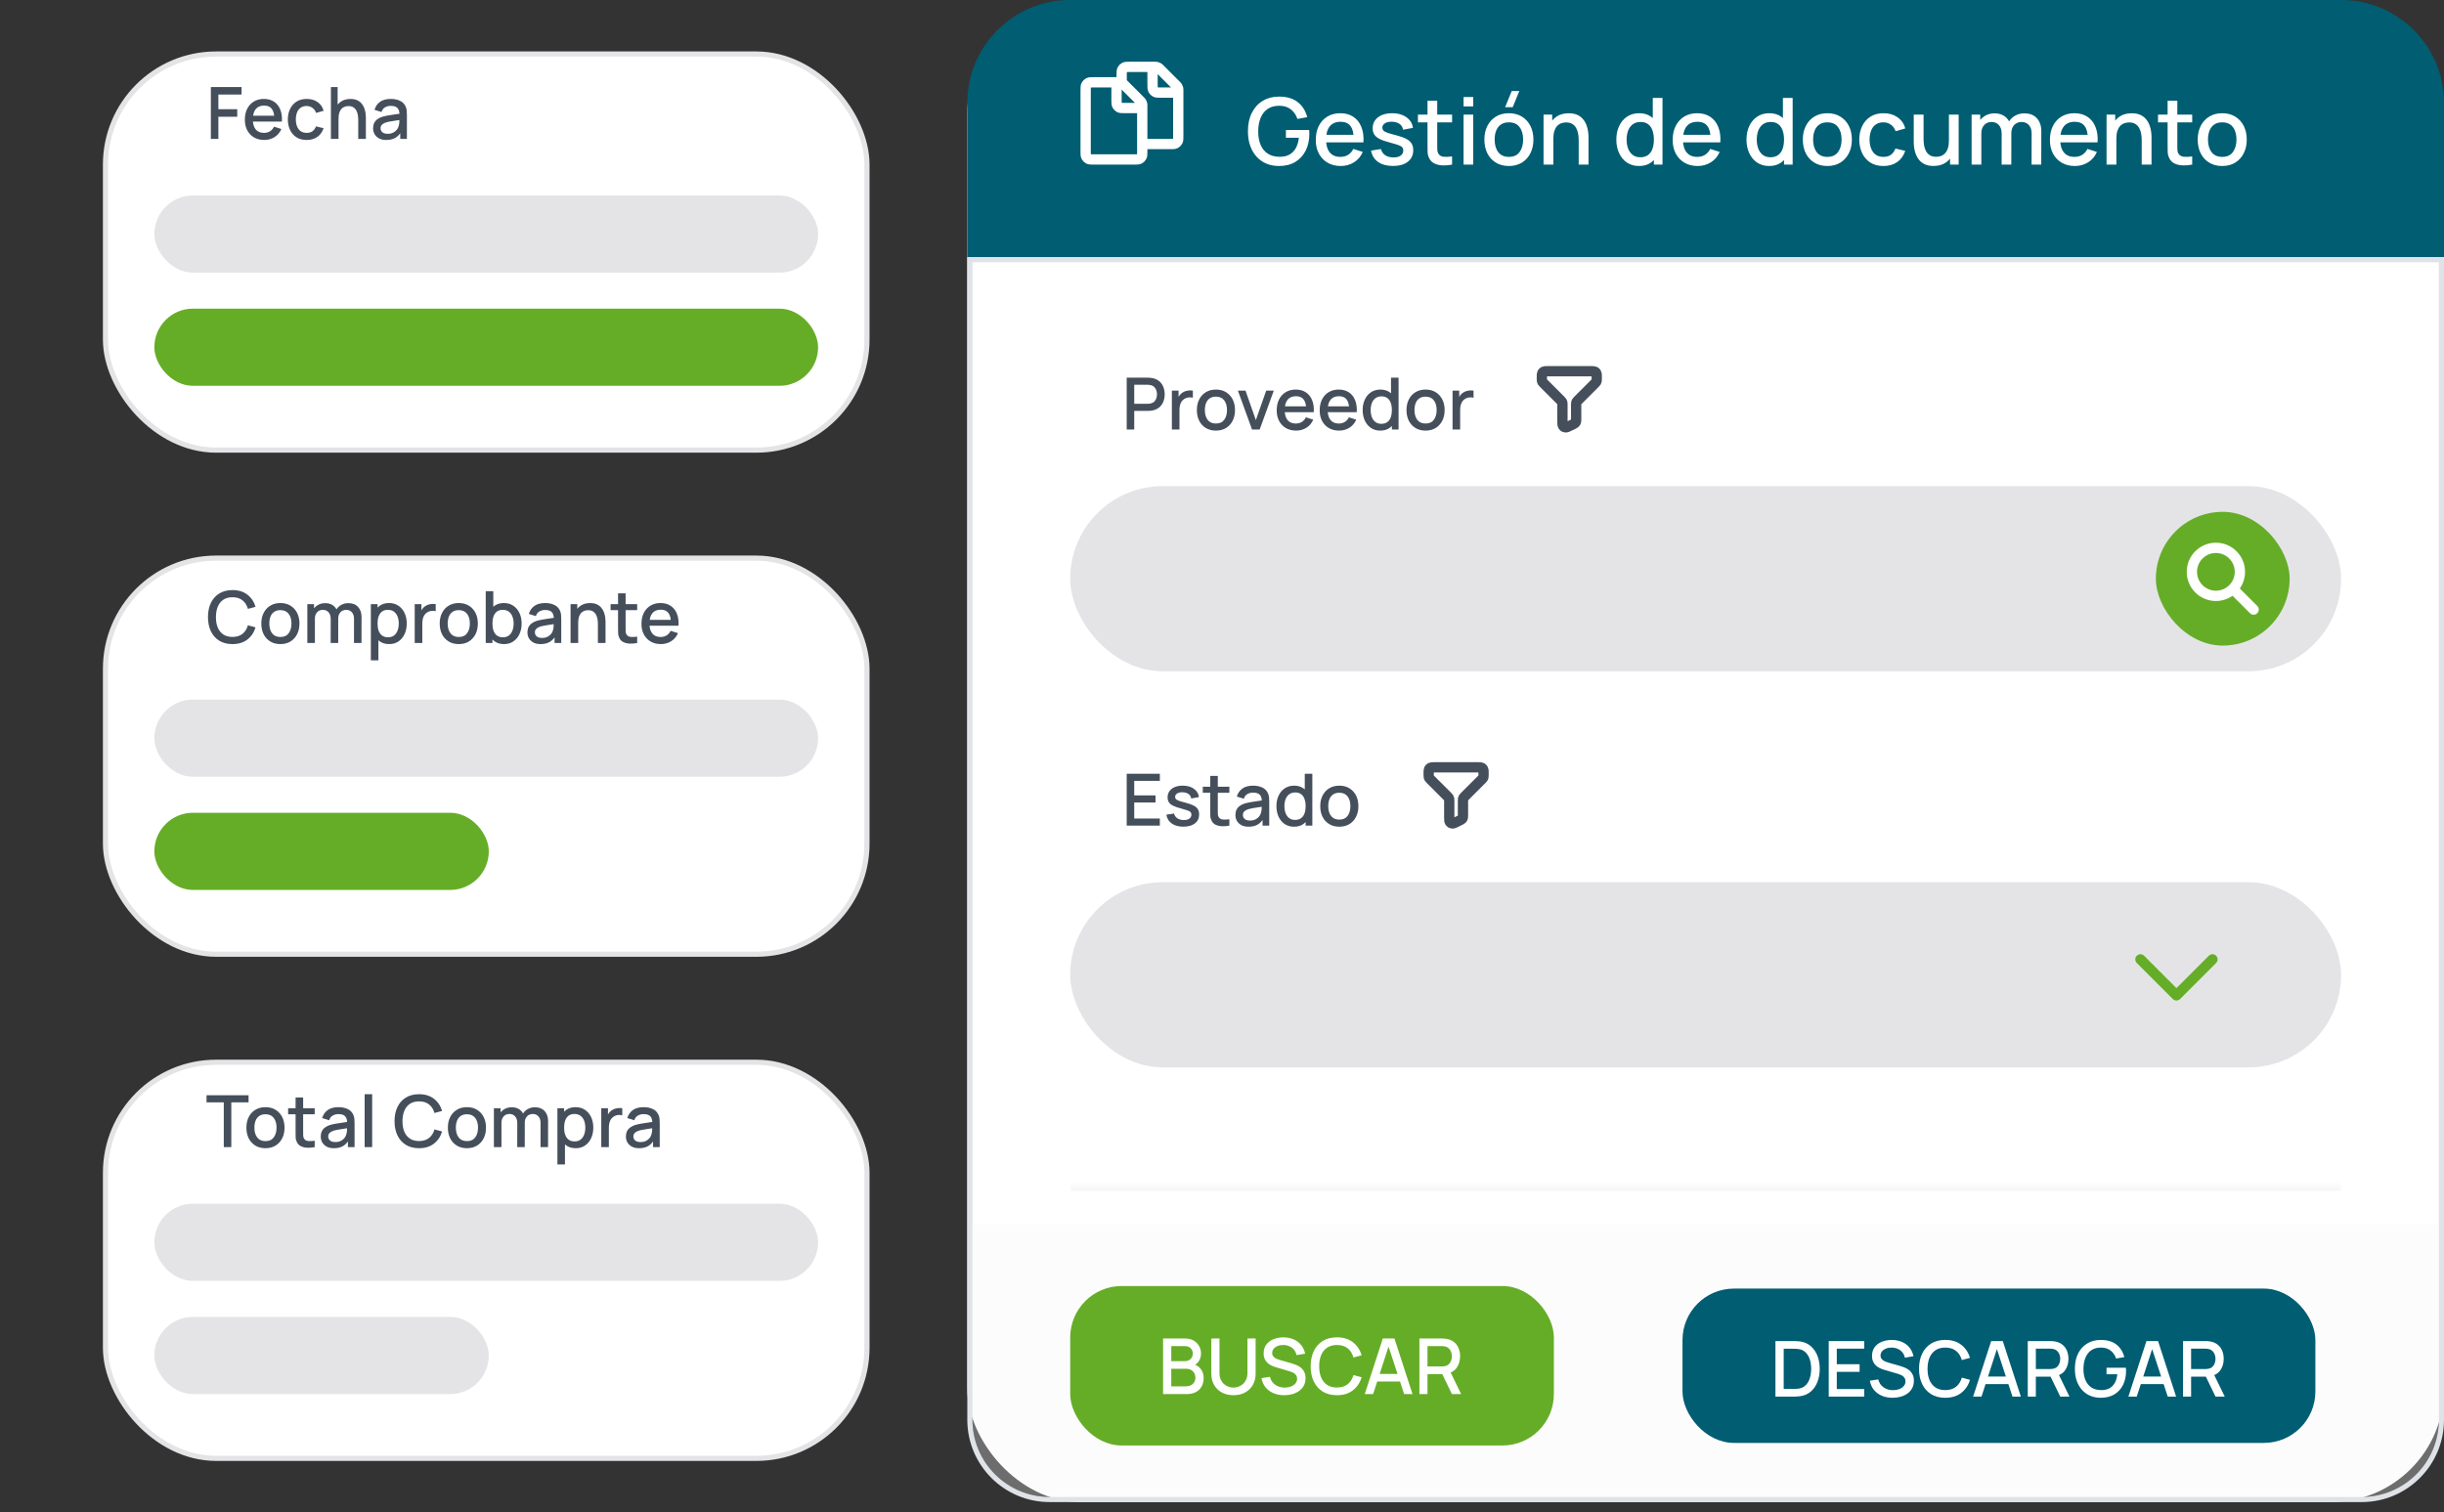 <svg xmlns="http://www.w3.org/2000/svg" width="475" height="294" viewBox="0 0 475 294" fill="none"><rect x="0" y="0" width="475" height="294" fill="#333333" stroke="none"/><rect x="20.5" y="10.5" width="148" height="77" rx="21.5" fill="white"></rect><rect x="20.5" y="10.5" width="148" height="77" rx="21.5" stroke="#E4E4E7"></rect><path d="M40.98 27V16.92H46.951V18.383H42.443V21.225H46.111V22.695H42.443V27H40.98ZM51.36 27.21C50.609 27.21 49.949 27.047 49.379 26.72C48.815 26.389 48.374 25.929 48.056 25.341C47.744 24.748 47.587 24.062 47.587 23.283C47.587 22.457 47.741 21.741 48.049 21.134C48.362 20.527 48.796 20.058 49.351 19.727C49.907 19.396 50.553 19.23 51.29 19.23C52.06 19.23 52.716 19.41 53.257 19.769C53.799 20.124 54.202 20.63 54.468 21.288C54.739 21.946 54.846 22.728 54.79 23.633H53.327V23.101C53.318 22.224 53.15 21.575 52.823 21.155C52.501 20.735 52.009 20.525 51.346 20.525C50.614 20.525 50.063 20.756 49.694 21.218C49.326 21.68 49.141 22.347 49.141 23.22C49.141 24.051 49.326 24.695 49.694 25.152C50.063 25.605 50.595 25.831 51.29 25.831C51.748 25.831 52.142 25.728 52.473 25.523C52.809 25.313 53.071 25.014 53.257 24.627L54.692 25.082C54.398 25.759 53.953 26.284 53.355 26.657C52.758 27.026 52.093 27.21 51.36 27.21ZM48.665 23.633V22.492H54.062V23.633H48.665ZM59.595 27.21C58.82 27.21 58.162 27.037 57.621 26.692C57.08 26.347 56.664 25.873 56.375 25.271C56.09 24.669 55.946 23.985 55.941 23.22C55.946 22.441 56.095 21.752 56.389 21.155C56.683 20.553 57.103 20.082 57.649 19.741C58.195 19.4 58.85 19.23 59.616 19.23C60.442 19.23 61.147 19.435 61.73 19.846C62.318 20.257 62.705 20.819 62.892 21.533L61.436 21.953C61.291 21.528 61.053 21.199 60.722 20.966C60.395 20.728 60.02 20.609 59.595 20.609C59.114 20.609 58.72 20.723 58.412 20.952C58.104 21.176 57.875 21.484 57.726 21.876C57.577 22.268 57.499 22.716 57.495 23.22C57.499 23.999 57.677 24.629 58.027 25.11C58.382 25.591 58.904 25.831 59.595 25.831C60.066 25.831 60.447 25.724 60.736 25.509C61.03 25.29 61.254 24.977 61.408 24.571L62.892 24.921C62.645 25.658 62.236 26.225 61.667 26.622C61.097 27.014 60.407 27.21 59.595 27.21ZM69.624 27V23.283C69.624 22.989 69.598 22.688 69.547 22.38C69.5 22.067 69.407 21.778 69.267 21.512C69.132 21.246 68.938 21.031 68.686 20.868C68.439 20.705 68.114 20.623 67.713 20.623C67.452 20.623 67.204 20.667 66.971 20.756C66.738 20.84 66.532 20.978 66.355 21.169C66.182 21.36 66.045 21.612 65.942 21.925C65.844 22.238 65.795 22.618 65.795 23.066L64.885 22.723C64.885 22.037 65.013 21.433 65.27 20.91C65.527 20.383 65.895 19.972 66.376 19.678C66.857 19.384 67.438 19.237 68.119 19.237C68.642 19.237 69.08 19.321 69.435 19.489C69.79 19.657 70.077 19.879 70.296 20.154C70.52 20.425 70.69 20.721 70.807 21.043C70.924 21.365 71.003 21.68 71.045 21.988C71.087 22.296 71.108 22.567 71.108 22.8V27H69.624ZM64.311 27V16.92H65.62V22.359H65.795V27H64.311ZM75.066 27.21C74.506 27.21 74.037 27.107 73.659 26.902C73.281 26.692 72.994 26.417 72.798 26.076C72.607 25.731 72.511 25.353 72.511 24.942C72.511 24.559 72.579 24.223 72.714 23.934C72.85 23.645 73.05 23.4 73.316 23.199C73.582 22.994 73.909 22.828 74.296 22.702C74.632 22.604 75.013 22.518 75.437 22.443C75.862 22.368 76.308 22.298 76.774 22.233C77.246 22.168 77.712 22.102 78.174 22.037L77.642 22.331C77.651 21.738 77.525 21.3 77.264 21.015C77.007 20.726 76.564 20.581 75.934 20.581C75.537 20.581 75.174 20.674 74.842 20.861C74.511 21.043 74.28 21.346 74.149 21.771L72.784 21.351C72.971 20.702 73.326 20.187 73.848 19.804C74.376 19.421 75.076 19.23 75.948 19.23C76.625 19.23 77.213 19.347 77.712 19.58C78.216 19.809 78.585 20.173 78.818 20.672C78.939 20.919 79.014 21.181 79.042 21.456C79.07 21.731 79.084 22.028 79.084 22.345V27H77.789V25.271L78.041 25.495C77.728 26.074 77.329 26.505 76.844 26.79C76.364 27.07 75.771 27.21 75.066 27.21ZM75.325 26.013C75.74 26.013 76.097 25.941 76.396 25.796C76.695 25.647 76.935 25.458 77.117 25.229C77.299 25 77.418 24.762 77.474 24.515C77.553 24.291 77.598 24.039 77.607 23.759C77.621 23.479 77.628 23.255 77.628 23.087L78.104 23.262C77.642 23.332 77.222 23.395 76.844 23.451C76.466 23.507 76.123 23.563 75.815 23.619C75.512 23.67 75.241 23.733 75.003 23.808C74.802 23.878 74.623 23.962 74.464 24.06C74.31 24.158 74.186 24.277 74.093 24.417C74.004 24.557 73.96 24.727 73.96 24.928C73.96 25.124 74.009 25.306 74.107 25.474C74.205 25.637 74.355 25.768 74.555 25.866C74.756 25.964 75.013 26.013 75.325 26.013Z" fill="#454F5B"></path><rect x="30.5" y="38.5" width="128" height="14" rx="7" fill="#E4E4E7"></rect><rect x="30.5" y="38.5" width="128" height="14" rx="7" stroke="#E4E4E7"></rect><rect x="30.5" y="60.5" width="128" height="14" rx="7" fill="#65AD27"></rect><rect x="30.5" y="60.5" width="128" height="14" rx="7" stroke="#65AD27"></rect><rect x="20.5" y="108.5" width="148" height="77" rx="21.5" fill="white"></rect><rect x="20.5" y="108.5" width="148" height="77" rx="21.5" stroke="#E4E4E7"></rect><path d="M45.187 125.21C44.179 125.21 43.32 124.991 42.611 124.552C41.902 124.109 41.358 123.493 40.98 122.704C40.607 121.915 40.42 121.001 40.42 119.96C40.42 118.919 40.607 118.005 40.98 117.216C41.358 116.427 41.902 115.814 42.611 115.375C43.32 114.932 44.179 114.71 45.187 114.71C46.349 114.71 47.31 115.004 48.071 115.592C48.836 116.18 49.368 116.971 49.667 117.965L48.183 118.364C47.987 117.659 47.637 117.106 47.133 116.705C46.634 116.304 45.985 116.103 45.187 116.103C44.473 116.103 43.878 116.264 43.402 116.586C42.926 116.908 42.567 117.358 42.324 117.937C42.086 118.516 41.967 119.19 41.967 119.96C41.962 120.73 42.079 121.404 42.317 121.983C42.56 122.562 42.919 123.012 43.395 123.334C43.876 123.656 44.473 123.817 45.187 123.817C45.985 123.817 46.634 123.616 47.133 123.215C47.637 122.809 47.987 122.256 48.183 121.556L49.667 121.955C49.368 122.949 48.836 123.74 48.071 124.328C47.31 124.916 46.349 125.21 45.187 125.21ZM54.49 125.21C53.734 125.21 53.078 125.04 52.523 124.699C51.967 124.358 51.538 123.889 51.235 123.292C50.936 122.69 50.787 121.997 50.787 121.213C50.787 120.424 50.941 119.731 51.249 119.134C51.557 118.532 51.988 118.065 52.544 117.734C53.099 117.398 53.748 117.23 54.49 117.23C55.246 117.23 55.901 117.4 56.457 117.741C57.012 118.082 57.441 118.551 57.745 119.148C58.048 119.745 58.2 120.434 58.2 121.213C58.2 122.002 58.046 122.697 57.738 123.299C57.434 123.896 57.005 124.365 56.45 124.706C55.894 125.042 55.241 125.21 54.49 125.21ZM54.49 123.831C55.213 123.831 55.752 123.588 56.107 123.103C56.466 122.613 56.646 121.983 56.646 121.213C56.646 120.424 56.464 119.794 56.1 119.323C55.74 118.847 55.204 118.609 54.49 118.609C54 118.609 53.596 118.721 53.279 118.945C52.961 119.164 52.726 119.47 52.572 119.862C52.418 120.249 52.341 120.7 52.341 121.213C52.341 122.006 52.523 122.641 52.887 123.117C53.251 123.593 53.785 123.831 54.49 123.831ZM68.796 125L68.803 120.289C68.803 119.743 68.663 119.318 68.383 119.015C68.103 118.707 67.734 118.553 67.277 118.553C66.997 118.553 66.74 118.618 66.507 118.749C66.278 118.875 66.091 119.066 65.947 119.323C65.807 119.575 65.737 119.892 65.737 120.275L65.03 119.918C65.02 119.386 65.132 118.919 65.366 118.518C65.604 118.117 65.926 117.806 66.332 117.587C66.738 117.363 67.193 117.251 67.697 117.251C68.513 117.251 69.146 117.496 69.594 117.986C70.042 118.476 70.266 119.127 70.266 119.939L70.259 125H68.796ZM59.731 125V117.44H61.033V119.624H61.201V125H59.731ZM64.267 125L64.274 120.317C64.274 119.766 64.134 119.335 63.854 119.022C63.578 118.709 63.208 118.553 62.741 118.553C62.279 118.553 61.906 118.712 61.621 119.029C61.341 119.346 61.201 119.762 61.201 120.275L60.501 119.827C60.501 119.332 60.62 118.891 60.858 118.504C61.096 118.117 61.418 117.811 61.824 117.587C62.23 117.363 62.69 117.251 63.203 117.251C63.739 117.251 64.197 117.365 64.575 117.594C64.953 117.818 65.24 118.133 65.436 118.539C65.636 118.945 65.737 119.416 65.737 119.953L65.73 125H64.267ZM75.632 125.21C74.909 125.21 74.302 125.035 73.812 124.685C73.323 124.33 72.951 123.852 72.7 123.25C72.448 122.648 72.322 121.969 72.322 121.213C72.322 120.457 72.445 119.778 72.692 119.176C72.945 118.574 73.313 118.1 73.799 117.755C74.288 117.405 74.891 117.23 75.605 117.23C76.314 117.23 76.925 117.405 77.439 117.755C77.957 118.1 78.356 118.574 78.635 119.176C78.915 119.773 79.055 120.452 79.055 121.213C79.055 121.969 78.915 122.65 78.635 123.257C78.36 123.859 77.966 124.335 77.453 124.685C76.944 125.035 76.337 125.21 75.632 125.21ZM72.076 128.36V117.44H73.379V122.879H73.546V128.36H72.076ZM75.43 123.887C75.896 123.887 76.281 123.768 76.585 123.53C76.892 123.292 77.121 122.972 77.27 122.571C77.424 122.165 77.501 121.712 77.501 121.213C77.501 120.718 77.424 120.27 77.27 119.869C77.121 119.468 76.89 119.148 76.578 118.91C76.265 118.672 75.866 118.553 75.38 118.553C74.923 118.553 74.545 118.665 74.246 118.889C73.953 119.113 73.733 119.426 73.588 119.827C73.448 120.228 73.379 120.69 73.379 121.213C73.379 121.736 73.448 122.198 73.588 122.599C73.728 123 73.95 123.315 74.254 123.544C74.557 123.773 74.949 123.887 75.43 123.887ZM80.601 125V117.44H81.903V119.274L81.721 119.036C81.814 118.793 81.936 118.572 82.085 118.371C82.234 118.166 82.407 117.998 82.603 117.867C82.794 117.727 83.007 117.62 83.24 117.545C83.478 117.466 83.721 117.419 83.968 117.405C84.215 117.386 84.453 117.398 84.682 117.44V118.812C84.435 118.747 84.159 118.728 83.856 118.756C83.557 118.784 83.282 118.88 83.03 119.043C82.792 119.197 82.603 119.384 82.463 119.603C82.328 119.822 82.23 120.067 82.169 120.338C82.108 120.604 82.078 120.886 82.078 121.185V125H80.601ZM89.161 125.21C88.405 125.21 87.75 125.04 87.194 124.699C86.639 124.358 86.21 123.889 85.906 123.292C85.608 122.69 85.458 121.997 85.458 121.213C85.458 120.424 85.612 119.731 85.92 119.134C86.228 118.532 86.66 118.065 87.215 117.734C87.771 117.398 88.419 117.23 89.161 117.23C89.917 117.23 90.573 117.4 91.128 117.741C91.684 118.082 92.113 118.551 92.416 119.148C92.72 119.745 92.871 120.434 92.871 121.213C92.871 122.002 92.717 122.697 92.409 123.299C92.106 123.896 91.677 124.365 91.121 124.706C90.566 125.042 89.913 125.21 89.161 125.21ZM89.161 123.831C89.885 123.831 90.424 123.588 90.778 123.103C91.138 122.613 91.317 121.983 91.317 121.213C91.317 120.424 91.135 119.794 90.771 119.323C90.412 118.847 89.875 118.609 89.161 118.609C88.671 118.609 88.268 118.721 87.95 118.945C87.633 119.164 87.397 119.47 87.243 119.862C87.089 120.249 87.012 120.7 87.012 121.213C87.012 122.006 87.194 122.641 87.558 123.117C87.922 123.593 88.457 123.831 89.161 123.831ZM97.959 125.21C97.235 125.21 96.629 125.035 96.139 124.685C95.649 124.33 95.278 123.852 95.026 123.25C94.774 122.648 94.648 121.969 94.648 121.213C94.648 120.457 94.771 119.778 95.019 119.176C95.271 118.574 95.639 118.1 96.125 117.755C96.615 117.405 97.217 117.23 97.931 117.23C98.64 117.23 99.251 117.405 99.765 117.755C100.283 118.1 100.682 118.574 100.962 119.176C101.242 119.773 101.382 120.452 101.382 121.213C101.382 121.969 101.242 122.65 100.962 123.257C100.686 123.859 100.292 124.335 99.779 124.685C99.27 125.035 98.663 125.21 97.959 125.21ZM94.403 125V114.92H95.873V119.561H95.705V125H94.403ZM97.756 123.887C98.222 123.887 98.607 123.768 98.911 123.53C99.219 123.292 99.447 122.972 99.597 122.571C99.751 122.165 99.828 121.712 99.828 121.213C99.828 120.718 99.751 120.27 99.597 119.869C99.447 119.468 99.216 119.148 98.904 118.91C98.591 118.672 98.192 118.553 97.707 118.553C97.249 118.553 96.871 118.665 96.573 118.889C96.279 119.113 96.059 119.426 95.915 119.827C95.775 120.228 95.705 120.69 95.705 121.213C95.705 121.736 95.775 122.198 95.915 122.599C96.055 123 96.276 123.315 96.58 123.544C96.883 123.773 97.275 123.887 97.756 123.887ZM105.062 125.21C104.502 125.21 104.033 125.107 103.655 124.902C103.277 124.692 102.99 124.417 102.794 124.076C102.603 123.731 102.507 123.353 102.507 122.942C102.507 122.559 102.575 122.223 102.71 121.934C102.846 121.645 103.046 121.4 103.312 121.199C103.578 120.994 103.905 120.828 104.292 120.702C104.628 120.604 105.009 120.518 105.433 120.443C105.858 120.368 106.304 120.298 106.77 120.233C107.242 120.168 107.708 120.102 108.17 120.037L107.638 120.331C107.648 119.738 107.522 119.3 107.26 119.015C107.004 118.726 106.56 118.581 105.93 118.581C105.534 118.581 105.17 118.674 104.838 118.861C104.507 119.043 104.276 119.346 104.145 119.771L102.78 119.351C102.967 118.702 103.322 118.187 103.844 117.804C104.372 117.421 105.072 117.23 105.944 117.23C106.621 117.23 107.209 117.347 107.708 117.58C108.212 117.809 108.581 118.173 108.814 118.672C108.936 118.919 109.01 119.181 109.038 119.456C109.066 119.731 109.08 120.028 109.08 120.345V125H107.785V123.271L108.037 123.495C107.725 124.074 107.326 124.505 106.84 124.79C106.36 125.07 105.767 125.21 105.062 125.21ZM105.321 124.013C105.737 124.013 106.094 123.941 106.392 123.796C106.691 123.647 106.931 123.458 107.113 123.229C107.295 123 107.414 122.762 107.47 122.515C107.55 122.291 107.594 122.039 107.603 121.759C107.617 121.479 107.624 121.255 107.624 121.087L108.1 121.262C107.638 121.332 107.218 121.395 106.84 121.451C106.462 121.507 106.119 121.563 105.811 121.619C105.508 121.67 105.237 121.733 104.999 121.808C104.799 121.878 104.619 121.962 104.46 122.06C104.306 122.158 104.183 122.277 104.089 122.417C104.001 122.557 103.956 122.727 103.956 122.928C103.956 123.124 104.005 123.306 104.103 123.474C104.201 123.637 104.351 123.768 104.551 123.866C104.752 123.964 105.009 124.013 105.321 124.013ZM116.204 125V121.283C116.204 120.989 116.178 120.688 116.127 120.38C116.08 120.067 115.987 119.778 115.847 119.512C115.712 119.246 115.518 119.031 115.266 118.868C115.019 118.705 114.694 118.623 114.293 118.623C114.032 118.623 113.784 118.667 113.551 118.756C113.318 118.84 113.112 118.978 112.935 119.169C112.762 119.36 112.625 119.612 112.522 119.925C112.424 120.238 112.375 120.618 112.375 121.066L111.465 120.723C111.465 120.037 111.593 119.433 111.85 118.91C112.107 118.383 112.475 117.972 112.956 117.678C113.437 117.384 114.018 117.237 114.699 117.237C115.222 117.237 115.66 117.321 116.015 117.489C116.37 117.657 116.657 117.879 116.876 118.154C117.1 118.425 117.27 118.721 117.387 119.043C117.504 119.365 117.583 119.68 117.625 119.988C117.667 120.296 117.688 120.567 117.688 120.8V125H116.204ZM110.891 125V117.44H112.2V119.624H112.375V125H110.891ZM123.837 125C123.361 125.093 122.895 125.133 122.437 125.119C121.98 125.105 121.572 125.016 121.212 124.853C120.853 124.69 120.582 124.433 120.4 124.083C120.237 123.77 120.148 123.453 120.134 123.131C120.125 122.804 120.12 122.436 120.12 122.025V115.34H121.59V121.955C121.59 122.258 121.593 122.522 121.597 122.746C121.607 122.97 121.656 123.159 121.744 123.313C121.912 123.602 122.178 123.768 122.542 123.81C122.911 123.847 123.343 123.831 123.837 123.761V125ZM118.671 118.616V117.44H123.837V118.616H118.671ZM128.442 125.21C127.691 125.21 127.031 125.047 126.461 124.72C125.897 124.389 125.456 123.929 125.138 123.341C124.826 122.748 124.669 122.062 124.669 121.283C124.669 120.457 124.823 119.741 125.131 119.134C125.444 118.527 125.878 118.058 126.433 117.727C126.989 117.396 127.635 117.23 128.372 117.23C129.142 117.23 129.798 117.41 130.339 117.769C130.881 118.124 131.284 118.63 131.55 119.288C131.821 119.946 131.928 120.728 131.872 121.633H130.409V121.101C130.4 120.224 130.232 119.575 129.905 119.155C129.583 118.735 129.091 118.525 128.428 118.525C127.696 118.525 127.145 118.756 126.776 119.218C126.408 119.68 126.223 120.347 126.223 121.22C126.223 122.051 126.408 122.695 126.776 123.152C127.145 123.605 127.677 123.831 128.372 123.831C128.83 123.831 129.224 123.728 129.555 123.523C129.891 123.313 130.153 123.014 130.339 122.627L131.774 123.082C131.48 123.759 131.035 124.284 130.437 124.657C129.84 125.026 129.175 125.21 128.442 125.21ZM125.747 121.633V120.492H131.144V121.633H125.747Z" fill="#454F5B"></path><rect x="30.5" y="136.5" width="128" height="14" rx="7" fill="#E4E4E7"></rect><rect x="30.5" y="136.5" width="128" height="14" rx="7" stroke="#E4E4E7"></rect><rect x="30.5" y="158.5" width="64" height="14" rx="7" fill="#65AD27"></rect><rect x="30.5" y="158.5" width="64" height="14" rx="7" stroke="#65AD27"></rect><rect x="20.5" y="206.5" width="148" height="77" rx="21.5" fill="white"></rect><rect x="20.5" y="206.5" width="148" height="77" rx="21.5" stroke="#E4E4E7"></rect><path d="M43.493 223V214.299H40.14V212.92H48.309V214.299H44.956V223H43.493ZM51.591 223.21C50.835 223.21 50.179 223.04 49.624 222.699C49.069 222.358 48.639 221.889 48.336 221.292C48.038 220.69 47.888 219.997 47.888 219.213C47.888 218.424 48.042 217.731 48.35 217.134C48.658 216.532 49.09 216.065 49.645 215.734C50.2 215.398 50.849 215.23 51.591 215.23C52.347 215.23 53.003 215.4 53.558 215.741C54.114 216.082 54.543 216.551 54.846 217.148C55.15 217.745 55.301 218.434 55.301 219.213C55.301 220.002 55.147 220.697 54.839 221.299C54.536 221.896 54.106 222.365 53.551 222.706C52.996 223.042 52.343 223.21 51.591 223.21ZM51.591 221.831C52.315 221.831 52.853 221.588 53.208 221.103C53.568 220.613 53.747 219.983 53.747 219.213C53.747 218.424 53.565 217.794 53.201 217.323C52.842 216.847 52.305 216.609 51.591 216.609C51.101 216.609 50.697 216.721 50.38 216.945C50.063 217.164 49.827 217.47 49.673 217.862C49.519 218.249 49.442 218.7 49.442 219.213C49.442 220.006 49.624 220.641 49.988 221.117C50.352 221.593 50.886 221.831 51.591 221.831ZM61.165 223C60.689 223.093 60.223 223.133 59.765 223.119C59.308 223.105 58.9 223.016 58.54 222.853C58.181 222.69 57.91 222.433 57.728 222.083C57.565 221.77 57.476 221.453 57.462 221.131C57.453 220.804 57.448 220.436 57.448 220.025V213.34H58.918V219.955C58.918 220.258 58.921 220.522 58.925 220.746C58.935 220.97 58.984 221.159 59.072 221.313C59.24 221.602 59.506 221.768 59.87 221.81C60.239 221.847 60.671 221.831 61.165 221.761V223ZM55.999 216.616V215.44H61.165V216.616H55.999ZM64.894 223.21C64.334 223.21 63.865 223.107 63.487 222.902C63.109 222.692 62.822 222.417 62.626 222.076C62.435 221.731 62.339 221.353 62.339 220.942C62.339 220.559 62.407 220.223 62.542 219.934C62.678 219.645 62.878 219.4 63.144 219.199C63.41 218.994 63.737 218.828 64.124 218.702C64.46 218.604 64.841 218.518 65.265 218.443C65.69 218.368 66.136 218.298 66.602 218.233C67.074 218.168 67.54 218.102 68.002 218.037L67.47 218.331C67.48 217.738 67.354 217.3 67.092 217.015C66.836 216.726 66.392 216.581 65.762 216.581C65.366 216.581 65.002 216.674 64.67 216.861C64.339 217.043 64.108 217.346 63.977 217.771L62.612 217.351C62.799 216.702 63.154 216.187 63.676 215.804C64.204 215.421 64.904 215.23 65.776 215.23C66.453 215.23 67.041 215.347 67.54 215.58C68.044 215.809 68.413 216.173 68.646 216.672C68.768 216.919 68.842 217.181 68.87 217.456C68.898 217.731 68.912 218.028 68.912 218.345V223H67.617V221.271L67.869 221.495C67.557 222.074 67.158 222.505 66.672 222.79C66.192 223.07 65.599 223.21 64.894 223.21ZM65.153 222.013C65.569 222.013 65.926 221.941 66.224 221.796C66.523 221.647 66.763 221.458 66.945 221.229C67.127 221 67.246 220.762 67.302 220.515C67.382 220.291 67.426 220.039 67.435 219.759C67.449 219.479 67.456 219.255 67.456 219.087L67.932 219.262C67.47 219.332 67.05 219.395 66.672 219.451C66.294 219.507 65.951 219.563 65.643 219.619C65.34 219.67 65.069 219.733 64.831 219.808C64.631 219.878 64.451 219.962 64.292 220.06C64.138 220.158 64.015 220.277 63.921 220.417C63.833 220.557 63.788 220.727 63.788 220.928C63.788 221.124 63.837 221.306 63.935 221.474C64.033 221.637 64.183 221.768 64.383 221.866C64.584 221.964 64.841 222.013 65.153 222.013ZM70.87 223V212.71H72.333V223H70.87ZM81.445 223.21C80.437 223.21 79.578 222.991 78.869 222.552C78.159 222.109 77.616 221.493 77.238 220.704C76.865 219.915 76.678 219.001 76.678 217.96C76.678 216.919 76.865 216.005 77.238 215.216C77.616 214.427 78.159 213.814 78.869 213.375C79.578 212.932 80.437 212.71 81.445 212.71C82.607 212.71 83.568 213.004 84.329 213.592C85.094 214.18 85.626 214.971 85.925 215.965L84.441 216.364C84.245 215.659 83.895 215.106 83.391 214.705C82.891 214.304 82.243 214.103 81.445 214.103C80.731 214.103 80.136 214.264 79.66 214.586C79.184 214.908 78.825 215.358 78.582 215.937C78.344 216.516 78.225 217.19 78.225 217.96C78.22 218.73 78.337 219.404 78.575 219.983C78.817 220.562 79.177 221.012 79.653 221.334C80.133 221.656 80.731 221.817 81.445 221.817C82.243 221.817 82.891 221.616 83.391 221.215C83.895 220.809 84.245 220.256 84.441 219.556L85.925 219.955C85.626 220.949 85.094 221.74 84.329 222.328C83.568 222.916 82.607 223.21 81.445 223.21ZM90.747 223.21C89.991 223.21 89.336 223.04 88.78 222.699C88.225 222.358 87.796 221.889 87.492 221.292C87.194 220.69 87.044 219.997 87.044 219.213C87.044 218.424 87.198 217.731 87.506 217.134C87.814 216.532 88.246 216.065 88.801 215.734C89.357 215.398 90.005 215.23 90.747 215.23C91.503 215.23 92.159 215.4 92.714 215.741C93.27 216.082 93.699 216.551 94.002 217.148C94.306 217.745 94.457 218.434 94.457 219.213C94.457 220.002 94.303 220.697 93.995 221.299C93.692 221.896 93.263 222.365 92.707 222.706C92.152 223.042 91.499 223.21 90.747 223.21ZM90.747 221.831C91.471 221.831 92.01 221.588 92.364 221.103C92.724 220.613 92.903 219.983 92.903 219.213C92.903 218.424 92.721 217.794 92.357 217.323C91.998 216.847 91.461 216.609 90.747 216.609C90.257 216.609 89.854 216.721 89.536 216.945C89.219 217.164 88.983 217.47 88.829 217.862C88.675 218.249 88.598 218.7 88.598 219.213C88.598 220.006 88.78 220.641 89.144 221.117C89.508 221.593 90.043 221.831 90.747 221.831ZM105.054 223L105.061 218.289C105.061 217.743 104.921 217.318 104.641 217.015C104.361 216.707 103.992 216.553 103.535 216.553C103.255 216.553 102.998 216.618 102.765 216.749C102.536 216.875 102.349 217.066 102.205 217.323C102.065 217.575 101.995 217.892 101.995 218.275L101.288 217.918C101.278 217.386 101.39 216.919 101.624 216.518C101.862 216.117 102.184 215.806 102.59 215.587C102.996 215.363 103.451 215.251 103.955 215.251C104.771 215.251 105.404 215.496 105.852 215.986C106.3 216.476 106.524 217.127 106.524 217.939L106.517 223H105.054ZM95.989 223V215.44H97.291V217.624H97.459V223H95.989ZM100.525 223L100.532 218.317C100.532 217.766 100.392 217.335 100.112 217.022C99.836 216.709 99.465 216.553 98.999 216.553C98.537 216.553 98.163 216.712 97.879 217.029C97.599 217.346 97.459 217.762 97.459 218.275L96.759 217.827C96.759 217.332 96.878 216.891 97.116 216.504C97.354 216.117 97.676 215.811 98.082 215.587C98.488 215.363 98.947 215.251 99.461 215.251C99.997 215.251 100.455 215.365 100.833 215.594C101.211 215.818 101.498 216.133 101.694 216.539C101.894 216.945 101.995 217.416 101.995 217.953L101.988 223H100.525ZM111.89 223.21C111.167 223.21 110.56 223.035 110.07 222.685C109.58 222.33 109.209 221.852 108.957 221.25C108.705 220.648 108.579 219.969 108.579 219.213C108.579 218.457 108.703 217.778 108.95 217.176C109.202 216.574 109.571 216.1 110.056 215.755C110.546 215.405 111.148 215.23 111.862 215.23C112.572 215.23 113.183 215.405 113.696 215.755C114.214 216.1 114.613 216.574 114.893 217.176C115.173 217.773 115.313 218.452 115.313 219.213C115.313 219.969 115.173 220.65 114.893 221.257C114.618 221.859 114.224 222.335 113.71 222.685C113.202 223.035 112.595 223.21 111.89 223.21ZM108.334 226.36V215.44H109.636V220.879H109.804V226.36H108.334ZM111.687 221.887C112.154 221.887 112.539 221.768 112.842 221.53C113.15 221.292 113.379 220.972 113.528 220.571C113.682 220.165 113.759 219.712 113.759 219.213C113.759 218.718 113.682 218.27 113.528 217.869C113.379 217.468 113.148 217.148 112.835 216.91C112.523 216.672 112.124 216.553 111.638 216.553C111.181 216.553 110.803 216.665 110.504 216.889C110.21 217.113 109.991 217.426 109.846 217.827C109.706 218.228 109.636 218.69 109.636 219.213C109.636 219.736 109.706 220.198 109.846 220.599C109.986 221 110.208 221.315 110.511 221.544C110.815 221.773 111.207 221.887 111.687 221.887ZM116.859 223V215.44H118.161V217.274L117.979 217.036C118.072 216.793 118.194 216.572 118.343 216.371C118.492 216.166 118.665 215.998 118.861 215.867C119.052 215.727 119.265 215.62 119.498 215.545C119.736 215.466 119.979 215.419 120.226 215.405C120.473 215.386 120.711 215.398 120.94 215.44V216.812C120.693 216.747 120.417 216.728 120.114 216.756C119.815 216.784 119.54 216.88 119.288 217.043C119.05 217.197 118.861 217.384 118.721 217.603C118.586 217.822 118.488 218.067 118.427 218.338C118.366 218.604 118.336 218.886 118.336 219.185V223H116.859ZM124.203 223.21C123.643 223.21 123.174 223.107 122.796 222.902C122.418 222.692 122.131 222.417 121.935 222.076C121.744 221.731 121.648 221.353 121.648 220.942C121.648 220.559 121.716 220.223 121.851 219.934C121.986 219.645 122.187 219.4 122.453 219.199C122.719 218.994 123.046 218.828 123.433 218.702C123.769 218.604 124.149 218.518 124.574 218.443C124.999 218.368 125.444 218.298 125.911 218.233C126.382 218.168 126.849 218.102 127.311 218.037L126.779 218.331C126.788 217.738 126.662 217.3 126.401 217.015C126.144 216.726 125.701 216.581 125.071 216.581C124.674 216.581 124.31 216.674 123.979 216.861C123.648 217.043 123.417 217.346 123.286 217.771L121.921 217.351C122.108 216.702 122.462 216.187 122.985 215.804C123.512 215.421 124.212 215.23 125.085 215.23C125.762 215.23 126.35 215.347 126.849 215.58C127.353 215.809 127.722 216.173 127.955 216.672C128.076 216.919 128.151 217.181 128.179 217.456C128.207 217.731 128.221 218.028 128.221 218.345V223H126.926V221.271L127.178 221.495C126.865 222.074 126.466 222.505 125.981 222.79C125.5 223.07 124.908 223.21 124.203 223.21ZM124.462 222.013C124.877 222.013 125.234 221.941 125.533 221.796C125.832 221.647 126.072 221.458 126.254 221.229C126.436 221 126.555 220.762 126.611 220.515C126.69 220.291 126.735 220.039 126.744 219.759C126.758 219.479 126.765 219.255 126.765 219.087L127.241 219.262C126.779 219.332 126.359 219.395 125.981 219.451C125.603 219.507 125.26 219.563 124.952 219.619C124.649 219.67 124.378 219.733 124.14 219.808C123.939 219.878 123.76 219.962 123.601 220.06C123.447 220.158 123.323 220.277 123.23 220.417C123.141 220.557 123.097 220.727 123.097 220.928C123.097 221.124 123.146 221.306 123.244 221.474C123.342 221.637 123.491 221.768 123.692 221.866C123.893 221.964 124.149 222.013 124.462 222.013Z" fill="#454F5B"></path><rect x="30.5" y="234.5" width="128" height="14" rx="7" fill="#E4E4E7"></rect><rect x="30.5" y="234.5" width="128" height="14" rx="7" stroke="#E4E4E7"></rect><rect x="30.5" y="256.5" width="64" height="14" rx="7" fill="#E4E4E7"></rect><rect x="30.5" y="256.5" width="64" height="14" rx="7" stroke="#E4E4E7"></rect><rect x="188" width="287" height="292" rx="22" fill="white"></rect><path d="M188 20C188 8.954 196.954 0 208 0H455C466.046 0 475 8.954 475 20V50H188V20Z" fill="#015D72"></path><path d="M218 16V14.6C218 14.04 218 13.76 218.109 13.546C218.205 13.358 218.358 13.205 218.546 13.109C218.76 13 219.04 13 219.6 13H224.337C224.581 13 224.704 13 224.819 13.028C224.921 13.052 225.019 13.092 225.108 13.147C225.209 13.209 225.296 13.296 225.469 13.469L228.531 16.531C228.704 16.704 228.791 16.791 228.853 16.892C228.907 16.981 228.948 17.079 228.973 17.181C229 17.296 229 17.418 229 17.663V26.4C229 26.96 229 27.24 228.891 27.454C228.795 27.642 228.643 27.795 228.454 27.891C228.24 28 227.96 28 227.4 28H222M222 21H218.6C218.04 21 217.76 21 217.546 20.891C217.358 20.795 217.205 20.642 217.109 20.454C217 20.24 217 19.96 217 19.4V16M229 18H225.6C225.04 18 224.76 18 224.546 17.891C224.358 17.795 224.205 17.642 224.109 17.454C224 17.24 224 16.96 224 16.4V13M222 29.4V20.663C222 20.418 222 20.296 221.973 20.181C221.948 20.079 221.907 19.981 221.853 19.892C221.791 19.791 221.704 19.704 221.531 19.531L218.469 16.469C218.296 16.296 218.209 16.209 218.108 16.147C218.019 16.093 217.921 16.052 217.819 16.028C217.704 16 217.581 16 217.337 16H212.6C212.04 16 211.76 16 211.546 16.109C211.358 16.205 211.205 16.358 211.109 16.546C211 16.76 211 17.04 211 17.6V29.4C211 29.96 211 30.24 211.109 30.454C211.205 30.642 211.358 30.795 211.546 30.891C211.76 31 212.04 31 212.6 31H220.4C220.96 31 221.24 31 221.454 30.891C221.643 30.795 221.795 30.642 221.891 30.454C222 30.24 222 29.96 222 29.4Z" stroke="white" stroke-width="2" stroke-linecap="round" stroke-linejoin="round"></path><path d="M248.561 32.27C247.691 32.27 246.89 32.12 246.158 31.82C245.426 31.514 244.79 31.07 244.25 30.488C243.71 29.906 243.29 29.198 242.99 28.364C242.69 27.53 242.54 26.582 242.54 25.52C242.54 24.122 242.795 22.922 243.305 21.92C243.815 20.912 244.523 20.138 245.429 19.598C246.335 19.052 247.379 18.779 248.561 18.779C250.085 18.779 251.3 19.133 252.206 19.841C253.118 20.549 253.739 21.527 254.069 22.775L252.161 23.117C251.897 22.343 251.471 21.725 250.883 21.263C250.295 20.801 249.557 20.567 248.669 20.561C247.751 20.555 246.986 20.759 246.374 21.173C245.768 21.587 245.312 22.169 245.006 22.919C244.7 23.663 244.544 24.53 244.538 25.52C244.532 26.51 244.682 27.377 244.988 28.121C245.294 28.859 245.753 29.435 246.365 29.849C246.983 30.263 247.751 30.473 248.669 30.479C249.407 30.491 250.04 30.356 250.568 30.074C251.102 29.786 251.525 29.366 251.837 28.814C252.149 28.262 252.35 27.584 252.44 26.78H249.92V25.268H254.438C254.45 25.376 254.459 25.52 254.465 25.7C254.471 25.874 254.474 25.985 254.474 26.033C254.474 27.233 254.243 28.304 253.781 29.246C253.319 30.188 252.647 30.929 251.765 31.469C250.883 32.003 249.815 32.27 248.561 32.27ZM260.579 32.27C259.613 32.27 258.764 32.06 258.032 31.64C257.306 31.214 256.739 30.623 256.331 29.867C255.929 29.105 255.728 28.223 255.728 27.221C255.728 26.159 255.926 25.238 256.322 24.458C256.724 23.678 257.282 23.075 257.996 22.649C258.71 22.223 259.541 22.01 260.489 22.01C261.479 22.01 262.322 22.241 263.018 22.703C263.714 23.159 264.233 23.81 264.575 24.656C264.923 25.502 265.061 26.507 264.989 27.671H263.108V26.987C263.096 25.859 262.88 25.025 262.46 24.485C262.046 23.945 261.413 23.675 260.561 23.675C259.619 23.675 258.911 23.972 258.437 24.566C257.963 25.16 257.726 26.018 257.726 27.14C257.726 28.208 257.963 29.036 258.437 29.624C258.911 30.206 259.595 30.497 260.489 30.497C261.077 30.497 261.584 30.365 262.01 30.101C262.442 29.831 262.778 29.447 263.018 28.949L264.863 29.534C264.485 30.404 263.912 31.079 263.144 31.559C262.376 32.033 261.521 32.27 260.579 32.27ZM257.114 27.671V26.204H264.053V27.671H257.114ZM270.725 32.261C269.543 32.261 268.58 32 267.836 31.478C267.092 30.956 266.636 30.221 266.468 29.273L268.394 28.976C268.514 29.48 268.79 29.879 269.222 30.173C269.66 30.461 270.203 30.605 270.851 30.605C271.439 30.605 271.898 30.485 272.228 30.245C272.564 30.005 272.732 29.675 272.732 29.255C272.732 29.009 272.672 28.811 272.552 28.661C272.438 28.505 272.195 28.358 271.823 28.22C271.451 28.082 270.884 27.911 270.122 27.707C269.288 27.491 268.625 27.26 268.133 27.014C267.647 26.762 267.299 26.471 267.089 26.141C266.885 25.805 266.783 25.4 266.783 24.926C266.783 24.338 266.939 23.825 267.251 23.387C267.563 22.949 268.001 22.61 268.565 22.37C269.135 22.13 269.801 22.01 270.563 22.01C271.307 22.01 271.97 22.127 272.552 22.361C273.134 22.595 273.605 22.928 273.965 23.36C274.325 23.786 274.541 24.287 274.613 24.863L272.687 25.214C272.621 24.746 272.402 24.377 272.03 24.107C271.658 23.837 271.175 23.69 270.581 23.666C270.011 23.642 269.549 23.738 269.195 23.954C268.841 24.164 268.664 24.455 268.664 24.827C268.664 25.043 268.73 25.226 268.862 25.376C269 25.526 269.264 25.67 269.654 25.808C270.044 25.946 270.62 26.111 271.382 26.303C272.198 26.513 272.846 26.747 273.326 27.005C273.806 27.257 274.148 27.56 274.352 27.914C274.562 28.262 274.667 28.685 274.667 29.183C274.667 30.143 274.316 30.896 273.614 31.442C272.918 31.988 271.955 32.261 270.725 32.261ZM282.22 32C281.608 32.12 281.008 32.171 280.42 32.153C279.832 32.135 279.307 32.021 278.845 31.811C278.383 31.601 278.035 31.271 277.801 30.821C277.591 30.419 277.477 30.011 277.459 29.597C277.447 29.177 277.441 28.703 277.441 28.175V19.58H279.331V28.085C279.331 28.475 279.334 28.814 279.34 29.102C279.352 29.39 279.415 29.633 279.529 29.831C279.745 30.203 280.087 30.416 280.555 30.47C281.029 30.518 281.584 30.497 282.22 30.407V32ZM275.578 23.792V22.28H282.22V23.792H275.578ZM284.45 20.687V18.86H286.331V20.687H284.45ZM284.45 32V22.28H286.331V32H284.45ZM294.001 20.84H292.525L293.812 17.69H295.288L294.001 20.84ZM293.254 32.27C292.282 32.27 291.439 32.051 290.725 31.613C290.011 31.175 289.459 30.572 289.069 29.804C288.685 29.03 288.493 28.139 288.493 27.131C288.493 26.117 288.691 25.226 289.087 24.458C289.483 23.684 290.038 23.084 290.752 22.658C291.466 22.226 292.3 22.01 293.254 22.01C294.226 22.01 295.069 22.229 295.783 22.667C296.497 23.105 297.049 23.708 297.439 24.476C297.829 25.244 298.024 26.129 298.024 27.131C298.024 28.145 297.826 29.039 297.43 29.813C297.04 30.581 296.488 31.184 295.774 31.622C295.06 32.054 294.22 32.27 293.254 32.27ZM293.254 30.497C294.184 30.497 294.877 30.185 295.333 29.561C295.795 28.931 296.026 28.121 296.026 27.131C296.026 26.117 295.792 25.307 295.324 24.701C294.862 24.089 294.172 23.783 293.254 23.783C292.624 23.783 292.105 23.927 291.697 24.215C291.289 24.497 290.986 24.89 290.788 25.394C290.59 25.892 290.491 26.471 290.491 27.131C290.491 28.151 290.725 28.967 291.193 29.579C291.661 30.191 292.348 30.497 293.254 30.497ZM306.824 32V27.221C306.824 26.843 306.791 26.456 306.725 26.06C306.665 25.658 306.545 25.286 306.365 24.944C306.191 24.602 305.942 24.326 305.618 24.116C305.3 23.906 304.883 23.801 304.367 23.801C304.031 23.801 303.713 23.858 303.413 23.972C303.113 24.08 302.849 24.257 302.621 24.503C302.399 24.749 302.222 25.073 302.09 25.475C301.964 25.877 301.901 26.366 301.901 26.942L300.731 26.501C300.731 25.619 300.896 24.842 301.226 24.17C301.556 23.492 302.03 22.964 302.648 22.586C303.266 22.208 304.013 22.019 304.889 22.019C305.561 22.019 306.125 22.127 306.581 22.343C307.037 22.559 307.406 22.844 307.688 23.198C307.976 23.546 308.195 23.927 308.345 24.341C308.495 24.755 308.597 25.16 308.651 25.556C308.705 25.952 308.732 26.3 308.732 26.6V32H306.824ZM299.993 32V22.28H301.676V25.088H301.901V32H299.993ZM318.541 32.27C317.635 32.27 316.852 32.045 316.192 31.595C315.538 31.145 315.031 30.533 314.671 29.759C314.317 28.979 314.14 28.103 314.14 27.131C314.14 26.153 314.32 25.28 314.68 24.512C315.04 23.738 315.55 23.129 316.21 22.685C316.876 22.235 317.665 22.01 318.577 22.01C319.495 22.01 320.266 22.235 320.89 22.685C321.52 23.129 321.994 23.738 322.312 24.512C322.636 25.286 322.798 26.159 322.798 27.131C322.798 28.103 322.636 28.976 322.312 29.75C321.988 30.524 321.511 31.139 320.881 31.595C320.251 32.045 319.471 32.27 318.541 32.27ZM318.802 30.569C319.42 30.569 319.924 30.422 320.314 30.128C320.704 29.834 320.989 29.429 321.169 28.913C321.349 28.397 321.439 27.803 321.439 27.131C321.439 26.459 321.346 25.865 321.16 25.349C320.98 24.833 320.698 24.431 320.314 24.143C319.936 23.855 319.453 23.711 318.865 23.711C318.241 23.711 317.728 23.864 317.326 24.17C316.924 24.476 316.624 24.887 316.426 25.403C316.234 25.919 316.138 26.495 316.138 27.131C316.138 27.773 316.234 28.355 316.426 28.877C316.624 29.393 316.918 29.804 317.308 30.11C317.704 30.416 318.202 30.569 318.802 30.569ZM321.439 32V25.007H321.223V19.04H323.113V32H321.439ZM329.942 32.27C328.976 32.27 328.127 32.06 327.395 31.64C326.669 31.214 326.102 30.623 325.694 29.867C325.292 29.105 325.091 28.223 325.091 27.221C325.091 26.159 325.289 25.238 325.685 24.458C326.087 23.678 326.645 23.075 327.359 22.649C328.073 22.223 328.904 22.01 329.852 22.01C330.842 22.01 331.685 22.241 332.381 22.703C333.077 23.159 333.596 23.81 333.938 24.656C334.286 25.502 334.424 26.507 334.352 27.671H332.471V26.987C332.459 25.859 332.243 25.025 331.823 24.485C331.409 23.945 330.776 23.675 329.924 23.675C328.982 23.675 328.274 23.972 327.8 24.566C327.326 25.16 327.089 26.018 327.089 27.14C327.089 28.208 327.326 29.036 327.8 29.624C328.274 30.206 328.958 30.497 329.852 30.497C330.44 30.497 330.947 30.365 331.373 30.101C331.805 29.831 332.141 29.447 332.381 28.949L334.226 29.534C333.848 30.404 333.275 31.079 332.507 31.559C331.739 32.033 330.884 32.27 329.942 32.27ZM326.477 27.671V26.204H333.416V27.671H326.477ZM343.836 32.27C342.93 32.27 342.147 32.045 341.487 31.595C340.833 31.145 340.326 30.533 339.966 29.759C339.612 28.979 339.435 28.103 339.435 27.131C339.435 26.153 339.615 25.28 339.975 24.512C340.335 23.738 340.845 23.129 341.505 22.685C342.171 22.235 342.96 22.01 343.872 22.01C344.79 22.01 345.561 22.235 346.185 22.685C346.815 23.129 347.289 23.738 347.607 24.512C347.931 25.286 348.093 26.159 348.093 27.131C348.093 28.103 347.931 28.976 347.607 29.75C347.283 30.524 346.806 31.139 346.176 31.595C345.546 32.045 344.766 32.27 343.836 32.27ZM344.097 30.569C344.715 30.569 345.219 30.422 345.609 30.128C345.999 29.834 346.284 29.429 346.464 28.913C346.644 28.397 346.734 27.803 346.734 27.131C346.734 26.459 346.641 25.865 346.455 25.349C346.275 24.833 345.993 24.431 345.609 24.143C345.231 23.855 344.748 23.711 344.16 23.711C343.536 23.711 343.023 23.864 342.621 24.17C342.219 24.476 341.919 24.887 341.721 25.403C341.529 25.919 341.433 26.495 341.433 27.131C341.433 27.773 341.529 28.355 341.721 28.877C341.919 29.393 342.213 29.804 342.603 30.11C342.999 30.416 343.497 30.569 344.097 30.569ZM346.734 32V25.007H346.518V19.04H348.408V32H346.734ZM355.147 32.27C354.175 32.27 353.332 32.051 352.618 31.613C351.904 31.175 351.352 30.572 350.962 29.804C350.578 29.03 350.386 28.139 350.386 27.131C350.386 26.117 350.584 25.226 350.98 24.458C351.376 23.684 351.931 23.084 352.645 22.658C353.359 22.226 354.193 22.01 355.147 22.01C356.119 22.01 356.962 22.229 357.676 22.667C358.39 23.105 358.942 23.708 359.332 24.476C359.722 25.244 359.917 26.129 359.917 27.131C359.917 28.145 359.719 29.039 359.323 29.813C358.933 30.581 358.381 31.184 357.667 31.622C356.953 32.054 356.113 32.27 355.147 32.27ZM355.147 30.497C356.077 30.497 356.77 30.185 357.226 29.561C357.688 28.931 357.919 28.121 357.919 27.131C357.919 26.117 357.685 25.307 357.217 24.701C356.755 24.089 356.065 23.783 355.147 23.783C354.517 23.783 353.998 23.927 353.59 24.215C353.182 24.497 352.879 24.89 352.681 25.394C352.483 25.892 352.384 26.471 352.384 27.131C352.384 28.151 352.618 28.967 353.086 29.579C353.554 30.191 354.241 30.497 355.147 30.497ZM366.053 32.27C365.057 32.27 364.211 32.048 363.515 31.604C362.819 31.16 362.285 30.551 361.913 29.777C361.547 29.003 361.361 28.124 361.355 27.14C361.361 26.138 361.553 25.253 361.931 24.485C362.309 23.711 362.849 23.105 363.551 22.667C364.253 22.229 365.096 22.01 366.08 22.01C367.142 22.01 368.048 22.274 368.798 22.802C369.554 23.33 370.052 24.053 370.292 24.971L368.42 25.511C368.234 24.965 367.928 24.542 367.502 24.242C367.082 23.936 366.599 23.783 366.053 23.783C365.435 23.783 364.928 23.93 364.532 24.224C364.136 24.512 363.842 24.908 363.65 25.412C363.458 25.916 363.359 26.492 363.353 27.14C363.359 28.142 363.587 28.952 364.037 29.57C364.493 30.188 365.165 30.497 366.053 30.497C366.659 30.497 367.148 30.359 367.52 30.083C367.898 29.801 368.186 29.399 368.384 28.877L370.292 29.327C369.974 30.275 369.449 31.004 368.717 31.514C367.985 32.018 367.097 32.27 366.053 32.27ZM375.788 32.261C375.116 32.261 374.552 32.153 374.096 31.937C373.64 31.721 373.268 31.439 372.98 31.091C372.698 30.737 372.482 30.353 372.332 29.939C372.182 29.525 372.08 29.12 372.026 28.724C371.972 28.328 371.945 27.98 371.945 27.68V22.28H373.853V27.059C373.853 27.437 373.883 27.827 373.943 28.229C374.009 28.625 374.129 28.994 374.303 29.336C374.483 29.678 374.732 29.954 375.05 30.164C375.374 30.374 375.794 30.479 376.31 30.479C376.646 30.479 376.964 30.425 377.264 30.317C377.564 30.203 377.825 30.023 378.047 29.777C378.275 29.531 378.452 29.207 378.578 28.805C378.71 28.403 378.776 27.914 378.776 27.338L379.946 27.779C379.946 28.661 379.781 29.441 379.451 30.119C379.121 30.791 378.647 31.316 378.029 31.694C377.411 32.072 376.664 32.261 375.788 32.261ZM379.001 32V29.192H378.776V22.28H380.675V32H379.001ZM394.845 32L394.854 25.943C394.854 25.241 394.674 24.695 394.314 24.305C393.954 23.909 393.48 23.711 392.892 23.711C392.532 23.711 392.202 23.795 391.902 23.963C391.608 24.125 391.368 24.371 391.182 24.701C391.002 25.025 390.912 25.433 390.912 25.925L390.003 25.466C389.991 24.782 390.135 24.182 390.435 23.666C390.741 23.15 391.155 22.751 391.677 22.469C392.199 22.181 392.784 22.037 393.432 22.037C394.482 22.037 395.295 22.352 395.871 22.982C396.447 23.612 396.735 24.449 396.735 25.493L396.726 32H394.845ZM383.19 32V22.28H384.864V25.088H385.08V32H383.19ZM389.022 32L389.031 25.979C389.031 25.271 388.851 24.716 388.491 24.314C388.137 23.912 387.66 23.711 387.06 23.711C386.466 23.711 385.986 23.915 385.62 24.323C385.26 24.731 385.08 25.265 385.08 25.925L384.18 25.349C384.18 24.713 384.333 24.146 384.639 23.648C384.945 23.15 385.359 22.757 385.881 22.469C386.403 22.181 386.994 22.037 387.654 22.037C388.344 22.037 388.932 22.184 389.418 22.478C389.904 22.766 390.273 23.171 390.525 23.693C390.783 24.215 390.912 24.821 390.912 25.511L390.903 32H389.022ZM403.26 32.27C402.294 32.27 401.445 32.06 400.713 31.64C399.987 31.214 399.42 30.623 399.012 29.867C398.61 29.105 398.409 28.223 398.409 27.221C398.409 26.159 398.607 25.238 399.003 24.458C399.405 23.678 399.963 23.075 400.677 22.649C401.391 22.223 402.222 22.01 403.17 22.01C404.16 22.01 405.003 22.241 405.699 22.703C406.395 23.159 406.914 23.81 407.256 24.656C407.604 25.502 407.742 26.507 407.67 27.671H405.789V26.987C405.777 25.859 405.561 25.025 405.141 24.485C404.727 23.945 404.094 23.675 403.242 23.675C402.3 23.675 401.592 23.972 401.118 24.566C400.644 25.16 400.407 26.018 400.407 27.14C400.407 28.208 400.644 29.036 401.118 29.624C401.592 30.206 402.276 30.497 403.17 30.497C403.758 30.497 404.265 30.365 404.691 30.101C405.123 29.831 405.459 29.447 405.699 28.949L407.544 29.534C407.166 30.404 406.593 31.079 405.825 31.559C405.057 32.033 404.202 32.27 403.26 32.27ZM399.795 27.671V26.204H406.734V27.671H399.795ZM416.248 32V27.221C416.248 26.843 416.215 26.456 416.149 26.06C416.089 25.658 415.969 25.286 415.789 24.944C415.615 24.602 415.366 24.326 415.042 24.116C414.724 23.906 414.307 23.801 413.791 23.801C413.455 23.801 413.137 23.858 412.837 23.972C412.537 24.08 412.273 24.257 412.045 24.503C411.823 24.749 411.646 25.073 411.514 25.475C411.388 25.877 411.325 26.366 411.325 26.942L410.155 26.501C410.155 25.619 410.32 24.842 410.65 24.17C410.98 23.492 411.454 22.964 412.072 22.586C412.69 22.208 413.437 22.019 414.313 22.019C414.985 22.019 415.549 22.127 416.005 22.343C416.461 22.559 416.83 22.844 417.112 23.198C417.4 23.546 417.619 23.927 417.769 24.341C417.919 24.755 418.021 25.16 418.075 25.556C418.129 25.952 418.156 26.3 418.156 26.6V32H416.248ZM409.417 32V22.28H411.1V25.088H411.325V32H409.417ZM426.062 32C425.45 32.12 424.85 32.171 424.262 32.153C423.674 32.135 423.149 32.021 422.687 31.811C422.225 31.601 421.877 31.271 421.643 30.821C421.433 30.419 421.319 30.011 421.301 29.597C421.289 29.177 421.283 28.703 421.283 28.175V19.58H423.173V28.085C423.173 28.475 423.176 28.814 423.182 29.102C423.194 29.39 423.257 29.633 423.371 29.831C423.587 30.203 423.929 30.416 424.397 30.47C424.871 30.518 425.426 30.497 426.062 30.407V32ZM419.42 23.792V22.28H426.062V23.792H419.42ZM431.893 32.27C430.921 32.27 430.078 32.051 429.364 31.613C428.65 31.175 428.098 30.572 427.708 29.804C427.324 29.03 427.132 28.139 427.132 27.131C427.132 26.117 427.33 25.226 427.726 24.458C428.122 23.684 428.677 23.084 429.391 22.658C430.105 22.226 430.939 22.01 431.893 22.01C432.865 22.01 433.708 22.229 434.422 22.667C435.136 23.105 435.688 23.708 436.078 24.476C436.468 25.244 436.663 26.129 436.663 27.131C436.663 28.145 436.465 29.039 436.069 29.813C435.679 30.581 435.127 31.184 434.413 31.622C433.699 32.054 432.859 32.27 431.893 32.27ZM431.893 30.497C432.823 30.497 433.516 30.185 433.972 29.561C434.434 28.931 434.665 28.121 434.665 27.131C434.665 26.117 434.431 25.307 433.963 24.701C433.501 24.089 432.811 23.783 431.893 23.783C431.263 23.783 430.744 23.927 430.336 24.215C429.928 24.497 429.625 24.89 429.427 25.394C429.229 25.892 429.13 26.471 429.13 27.131C429.13 28.151 429.364 28.967 429.832 29.579C430.3 30.191 430.987 30.497 431.893 30.497Z" fill="white"></path><path d="M188.5 50.5H474.5V276C474.5 284.56 467.56 291.5 459 291.5H204C195.44 291.5 188.5 284.56 188.5 276V50.5Z" stroke="#DFE3E8"></path><path opacity="0.3" d="M189 238H474V276C474 284.284 467.284 291 459 291H204C195.716 291 189 284.284 189 276V238Z" fill="#F5F5F5"></path><path d="M218.98 83.5V73.42H223.054C223.152 73.42 223.273 73.425 223.418 73.434C223.563 73.439 223.7 73.453 223.831 73.476C224.391 73.565 224.858 73.756 225.231 74.05C225.609 74.344 225.891 74.715 226.078 75.163C226.265 75.611 226.358 76.106 226.358 76.647C226.358 77.193 226.265 77.69 226.078 78.138C225.891 78.586 225.609 78.957 225.231 79.251C224.858 79.545 224.391 79.736 223.831 79.825C223.7 79.844 223.56 79.858 223.411 79.867C223.266 79.876 223.147 79.881 223.054 79.881H220.443V83.5H218.98ZM220.443 78.495H222.998C223.091 78.495 223.194 78.49 223.306 78.481C223.423 78.472 223.532 78.455 223.635 78.432C223.934 78.362 224.174 78.234 224.356 78.047C224.538 77.856 224.669 77.636 224.748 77.389C224.827 77.142 224.867 76.894 224.867 76.647C224.867 76.4 224.827 76.155 224.748 75.912C224.669 75.665 224.538 75.448 224.356 75.261C224.174 75.07 223.934 74.939 223.635 74.869C223.532 74.841 223.423 74.822 223.306 74.813C223.194 74.804 223.091 74.799 222.998 74.799H220.443V78.495ZM227.757 83.5V75.94H229.059V77.774L228.877 77.536C228.971 77.293 229.092 77.072 229.241 76.871C229.391 76.666 229.563 76.498 229.759 76.367C229.951 76.227 230.163 76.12 230.396 76.045C230.634 75.966 230.877 75.919 231.124 75.905C231.372 75.886 231.61 75.898 231.838 75.94V77.312C231.591 77.247 231.316 77.228 231.012 77.256C230.714 77.284 230.438 77.38 230.186 77.543C229.948 77.697 229.759 77.884 229.619 78.103C229.484 78.322 229.386 78.567 229.325 78.838C229.265 79.104 229.234 79.386 229.234 79.685V83.5H227.757ZM236.318 83.71C235.562 83.71 234.906 83.54 234.351 83.199C233.795 82.858 233.366 82.389 233.063 81.792C232.764 81.19 232.615 80.497 232.615 79.713C232.615 78.924 232.769 78.231 233.077 77.634C233.385 77.032 233.816 76.565 234.372 76.234C234.927 75.898 235.576 75.73 236.318 75.73C237.074 75.73 237.729 75.9 238.285 76.241C238.84 76.582 239.269 77.051 239.573 77.648C239.876 78.245 240.028 78.934 240.028 79.713C240.028 80.502 239.874 81.197 239.566 81.799C239.262 82.396 238.833 82.865 238.278 83.206C237.722 83.542 237.069 83.71 236.318 83.71ZM236.318 82.331C237.041 82.331 237.58 82.088 237.935 81.603C238.294 81.113 238.474 80.483 238.474 79.713C238.474 78.924 238.292 78.294 237.928 77.823C237.568 77.347 237.032 77.109 236.318 77.109C235.828 77.109 235.424 77.221 235.107 77.445C234.789 77.664 234.554 77.97 234.4 78.362C234.246 78.749 234.169 79.2 234.169 79.713C234.169 80.506 234.351 81.141 234.715 81.617C235.079 82.093 235.613 82.331 236.318 82.331ZM243.337 83.5L240.593 75.94H242.07L244.079 81.666L246.088 75.94H247.565L244.821 83.5H243.337ZM251.905 83.71C251.154 83.71 250.494 83.547 249.924 83.22C249.36 82.889 248.919 82.429 248.601 81.841C248.289 81.248 248.132 80.562 248.132 79.783C248.132 78.957 248.286 78.241 248.594 77.634C248.907 77.027 249.341 76.558 249.896 76.227C250.452 75.896 251.098 75.73 251.835 75.73C252.605 75.73 253.261 75.91 253.802 76.269C254.344 76.624 254.747 77.13 255.013 77.788C255.284 78.446 255.391 79.228 255.335 80.133H253.872V79.601C253.863 78.724 253.695 78.075 253.368 77.655C253.046 77.235 252.554 77.025 251.891 77.025C251.159 77.025 250.608 77.256 250.239 77.718C249.871 78.18 249.686 78.847 249.686 79.72C249.686 80.551 249.871 81.195 250.239 81.652C250.608 82.105 251.14 82.331 251.835 82.331C252.293 82.331 252.687 82.228 253.018 82.023C253.354 81.813 253.616 81.514 253.802 81.127L255.237 81.582C254.943 82.259 254.498 82.784 253.9 83.157C253.303 83.526 252.638 83.71 251.905 83.71ZM249.21 80.133V78.992H254.607V80.133H249.21ZM260.259 83.71C259.507 83.71 258.847 83.547 258.278 83.22C257.713 82.889 257.272 82.429 256.955 81.841C256.642 81.248 256.486 80.562 256.486 79.783C256.486 78.957 256.64 78.241 256.948 77.634C257.26 77.027 257.694 76.558 258.25 76.227C258.805 75.896 259.451 75.73 260.189 75.73C260.959 75.73 261.614 75.91 262.156 76.269C262.697 76.624 263.101 77.13 263.367 77.788C263.637 78.446 263.745 79.228 263.689 80.133H262.226V79.601C262.216 78.724 262.048 78.075 261.722 77.655C261.4 77.235 260.907 77.025 260.245 77.025C259.512 77.025 258.961 77.256 258.593 77.718C258.224 78.18 258.04 78.847 258.04 79.72C258.04 80.551 258.224 81.195 258.593 81.652C258.961 82.105 259.493 82.331 260.189 82.331C260.646 82.331 261.04 82.228 261.372 82.023C261.708 81.813 261.969 81.514 262.156 81.127L263.591 81.582C263.297 82.259 262.851 82.784 262.254 83.157C261.656 83.526 260.991 83.71 260.259 83.71ZM257.564 80.133V78.992H262.961V80.133H257.564ZM268.262 83.71C267.558 83.71 266.949 83.535 266.435 83.185C265.927 82.835 265.532 82.359 265.252 81.757C264.977 81.15 264.839 80.469 264.839 79.713C264.839 78.952 264.979 78.273 265.259 77.676C265.539 77.074 265.936 76.6 266.449 76.255C266.967 75.905 267.581 75.73 268.29 75.73C269.004 75.73 269.604 75.905 270.089 76.255C270.579 76.6 270.948 77.074 271.195 77.676C271.447 78.278 271.573 78.957 271.573 79.713C271.573 80.469 271.447 81.148 271.195 81.75C270.943 82.352 270.572 82.83 270.082 83.185C269.592 83.535 268.986 83.71 268.262 83.71ZM268.465 82.387C268.946 82.387 269.338 82.273 269.641 82.044C269.945 81.815 270.166 81.5 270.306 81.099C270.446 80.698 270.516 80.236 270.516 79.713C270.516 79.19 270.444 78.728 270.299 78.327C270.159 77.926 269.94 77.613 269.641 77.389C269.347 77.165 268.972 77.053 268.514 77.053C268.029 77.053 267.63 77.172 267.317 77.41C267.005 77.648 266.771 77.968 266.617 78.369C266.468 78.77 266.393 79.218 266.393 79.713C266.393 80.212 266.468 80.665 266.617 81.071C266.771 81.472 267 81.792 267.303 82.03C267.611 82.268 267.999 82.387 268.465 82.387ZM270.516 83.5V78.061H270.348V73.42H271.818V83.5H270.516ZM277.06 83.71C276.304 83.71 275.648 83.54 275.093 83.199C274.538 82.858 274.108 82.389 273.805 81.792C273.506 81.19 273.357 80.497 273.357 79.713C273.357 78.924 273.511 78.231 273.819 77.634C274.127 77.032 274.559 76.565 275.114 76.234C275.669 75.898 276.318 75.73 277.06 75.73C277.816 75.73 278.472 75.9 279.027 76.241C279.582 76.582 280.012 77.051 280.315 77.648C280.618 78.245 280.77 78.934 280.77 79.713C280.77 80.502 280.616 81.197 280.308 81.799C280.005 82.396 279.575 82.865 279.02 83.206C278.465 83.542 277.811 83.71 277.06 83.71ZM277.06 82.331C277.783 82.331 278.322 82.088 278.677 81.603C279.036 81.113 279.216 80.483 279.216 79.713C279.216 78.924 279.034 78.294 278.67 77.823C278.311 77.347 277.774 77.109 277.06 77.109C276.57 77.109 276.166 77.221 275.849 77.445C275.532 77.664 275.296 77.97 275.142 78.362C274.988 78.749 274.911 79.2 274.911 79.713C274.911 80.506 275.093 81.141 275.457 81.617C275.821 82.093 276.355 82.331 277.06 82.331ZM282.308 83.5V75.94H283.61V77.774L283.428 77.536C283.521 77.293 283.643 77.072 283.792 76.871C283.941 76.666 284.114 76.498 284.31 76.367C284.501 76.227 284.714 76.12 284.947 76.045C285.185 75.966 285.428 75.919 285.675 75.905C285.922 75.886 286.16 75.898 286.389 75.94V77.312C286.142 77.247 285.866 77.228 285.563 77.256C285.264 77.284 284.989 77.38 284.737 77.543C284.499 77.697 284.31 77.884 284.17 78.103C284.035 78.322 283.937 78.567 283.876 78.838C283.815 79.104 283.785 79.386 283.785 79.685V83.5H282.308Z" fill="#454F5B"></path><path d="M310.333 73.725V73.233C310.333 72.86 310.333 72.673 310.26 72.531C310.196 72.405 310.095 72.303 309.97 72.239C309.827 72.167 309.64 72.167 309.266 72.167H300.733C300.36 72.167 300.173 72.167 300.031 72.239C299.905 72.303 299.803 72.405 299.739 72.531C299.667 72.673 299.667 72.86 299.667 73.233V73.725C299.667 73.888 299.667 73.969 299.685 74.046C299.701 74.114 299.728 74.179 299.765 74.239C299.806 74.306 299.864 74.364 299.979 74.479L299.979 74.479L303.354 77.854C303.47 77.969 303.527 78.027 303.568 78.094C303.605 78.154 303.632 78.219 303.648 78.287C303.667 78.363 303.667 78.444 303.667 78.603V78.609V81.774C303.667 82.346 303.667 82.631 303.787 82.803C303.892 82.954 304.054 83.054 304.236 83.081C304.443 83.112 304.699 82.984 305.21 82.728L305.744 82.462C305.958 82.355 306.065 82.301 306.143 82.221C306.212 82.15 306.265 82.065 306.297 81.972C306.333 81.866 306.333 81.747 306.333 81.507V78.609C306.333 78.445 306.333 78.364 306.352 78.287C306.368 78.219 306.395 78.154 306.432 78.094C306.473 78.027 306.53 77.97 306.646 77.854L306.646 77.854L310.021 74.479C310.136 74.364 310.194 74.306 310.235 74.239C310.272 74.179 310.299 74.114 310.315 74.046C310.333 73.97 310.333 73.889 310.333 73.73V73.725Z" stroke="#454F5B" stroke-width="2" stroke-linecap="round" stroke-linejoin="round"></path><rect x="208.5" y="95" width="246" height="35" rx="17.5" fill="#E4E4E7"></rect><rect x="208.5" y="95" width="246" height="35" rx="17.5" stroke="#E4E4E7"></rect><rect x="419" y="99.5" width="26" height="26" rx="13" fill="#65AD27"></rect><path d="M434.707 113.793C434.317 113.402 433.683 113.402 433.293 113.793C432.902 114.183 432.902 114.817 433.293 115.207L434.707 113.793ZM437.293 119.207C437.683 119.598 438.317 119.598 438.707 119.207C439.098 118.817 439.098 118.183 438.707 117.793L437.293 119.207ZM430.667 114.833C428.642 114.833 427 113.192 427 111.167H425C425 114.296 427.537 116.833 430.667 116.833V114.833ZM427 111.167C427 109.142 428.642 107.5 430.667 107.5V105.5C427.537 105.5 425 108.037 425 111.167H427ZM430.667 107.5C432.692 107.5 434.333 109.142 434.333 111.167H436.333C436.333 108.037 433.796 105.5 430.667 105.5V107.5ZM434.333 111.167C434.333 113.192 432.692 114.833 430.667 114.833V116.833C433.796 116.833 436.333 114.296 436.333 111.167H434.333ZM433.293 115.207L437.293 119.207L438.707 117.793L434.707 113.793L433.293 115.207Z" fill="white"></path><path d="M218.98 160.5V150.42H225.42V151.799H220.443V154.627H224.58V156.006H220.443V159.121H225.42V160.5H218.98ZM229.992 160.703C229.073 160.703 228.324 160.5 227.745 160.094C227.166 159.688 226.812 159.116 226.681 158.379L228.179 158.148C228.272 158.54 228.487 158.85 228.823 159.079C229.164 159.303 229.586 159.415 230.09 159.415C230.547 159.415 230.904 159.322 231.161 159.135C231.422 158.948 231.553 158.692 231.553 158.365C231.553 158.174 231.506 158.02 231.413 157.903C231.324 157.782 231.135 157.667 230.846 157.56C230.557 157.453 230.116 157.32 229.523 157.161C228.874 156.993 228.359 156.813 227.976 156.622C227.598 156.426 227.327 156.2 227.164 155.943C227.005 155.682 226.926 155.367 226.926 154.998C226.926 154.541 227.047 154.142 227.29 153.801C227.533 153.46 227.873 153.197 228.312 153.01C228.755 152.823 229.273 152.73 229.866 152.73C230.445 152.73 230.96 152.821 231.413 153.003C231.866 153.185 232.232 153.444 232.512 153.78C232.792 154.111 232.96 154.501 233.016 154.949L231.518 155.222C231.467 154.858 231.296 154.571 231.007 154.361C230.718 154.151 230.342 154.037 229.88 154.018C229.437 153.999 229.077 154.074 228.802 154.242C228.527 154.405 228.389 154.632 228.389 154.921C228.389 155.089 228.44 155.231 228.543 155.348C228.65 155.465 228.856 155.577 229.159 155.684C229.462 155.791 229.91 155.92 230.503 156.069C231.138 156.232 231.642 156.414 232.015 156.615C232.388 156.811 232.654 157.047 232.813 157.322C232.976 157.593 233.058 157.922 233.058 158.309C233.058 159.056 232.785 159.641 232.239 160.066C231.698 160.491 230.949 160.703 229.992 160.703ZM238.933 160.5C238.457 160.593 237.99 160.633 237.533 160.619C237.076 160.605 236.667 160.516 236.308 160.353C235.949 160.19 235.678 159.933 235.496 159.583C235.333 159.27 235.244 158.953 235.23 158.631C235.221 158.304 235.216 157.936 235.216 157.525V150.84H236.686V157.455C236.686 157.758 236.688 158.022 236.693 158.246C236.702 158.47 236.751 158.659 236.84 158.813C237.008 159.102 237.274 159.268 237.638 159.31C238.007 159.347 238.438 159.331 238.933 159.261V160.5ZM233.767 154.116V152.94H238.933V154.116H233.767ZM242.662 160.71C242.102 160.71 241.633 160.607 241.255 160.402C240.877 160.192 240.59 159.917 240.394 159.576C240.203 159.231 240.107 158.853 240.107 158.442C240.107 158.059 240.175 157.723 240.31 157.434C240.445 157.145 240.646 156.9 240.912 156.699C241.178 156.494 241.505 156.328 241.892 156.202C242.228 156.104 242.608 156.018 243.033 155.943C243.458 155.868 243.903 155.798 244.37 155.733C244.841 155.668 245.308 155.602 245.77 155.537L245.238 155.831C245.247 155.238 245.121 154.8 244.86 154.515C244.603 154.226 244.16 154.081 243.53 154.081C243.133 154.081 242.769 154.174 242.438 154.361C242.107 154.543 241.876 154.846 241.745 155.271L240.38 154.851C240.567 154.202 240.921 153.687 241.444 153.304C241.971 152.921 242.671 152.73 243.544 152.73C244.221 152.73 244.809 152.847 245.308 153.08C245.812 153.309 246.181 153.673 246.414 154.172C246.535 154.419 246.61 154.681 246.638 154.956C246.666 155.231 246.68 155.528 246.68 155.845V160.5H245.385V158.771L245.637 158.995C245.324 159.574 244.925 160.005 244.44 160.29C243.959 160.57 243.367 160.71 242.662 160.71ZM242.921 159.513C243.336 159.513 243.693 159.441 243.992 159.296C244.291 159.147 244.531 158.958 244.713 158.729C244.895 158.5 245.014 158.262 245.07 158.015C245.149 157.791 245.194 157.539 245.203 157.259C245.217 156.979 245.224 156.755 245.224 156.587L245.7 156.762C245.238 156.832 244.818 156.895 244.44 156.951C244.062 157.007 243.719 157.063 243.411 157.119C243.108 157.17 242.837 157.233 242.599 157.308C242.398 157.378 242.219 157.462 242.06 157.56C241.906 157.658 241.782 157.777 241.689 157.917C241.6 158.057 241.556 158.227 241.556 158.428C241.556 158.624 241.605 158.806 241.703 158.974C241.801 159.137 241.95 159.268 242.151 159.366C242.352 159.464 242.608 159.513 242.921 159.513ZM251.501 160.71C250.796 160.71 250.187 160.535 249.674 160.185C249.165 159.835 248.771 159.359 248.491 158.757C248.215 158.15 248.078 157.469 248.078 156.713C248.078 155.952 248.218 155.273 248.498 154.676C248.778 154.074 249.174 153.6 249.688 153.255C250.206 152.905 250.819 152.73 251.529 152.73C252.243 152.73 252.842 152.905 253.328 153.255C253.818 153.6 254.186 154.074 254.434 154.676C254.686 155.278 254.812 155.957 254.812 156.713C254.812 157.469 254.686 158.148 254.434 158.75C254.182 159.352 253.811 159.83 253.321 160.185C252.831 160.535 252.224 160.71 251.501 160.71ZM251.704 159.387C252.184 159.387 252.576 159.273 252.88 159.044C253.183 158.815 253.405 158.5 253.545 158.099C253.685 157.698 253.755 157.236 253.755 156.713C253.755 156.19 253.682 155.728 253.538 155.327C253.398 154.926 253.178 154.613 252.88 154.389C252.586 154.165 252.21 154.053 251.753 154.053C251.267 154.053 250.868 154.172 250.556 154.41C250.243 154.648 250.01 154.968 249.856 155.369C249.706 155.77 249.632 156.218 249.632 156.713C249.632 157.212 249.706 157.665 249.856 158.071C250.01 158.472 250.238 158.792 250.542 159.03C250.85 159.268 251.237 159.387 251.704 159.387ZM253.755 160.5V155.061H253.587V150.42H255.057V160.5H253.755ZM260.298 160.71C259.542 160.71 258.886 160.54 258.331 160.199C257.776 159.858 257.346 159.389 257.043 158.792C256.744 158.19 256.595 157.497 256.595 156.713C256.595 155.924 256.749 155.231 257.057 154.634C257.365 154.032 257.797 153.565 258.352 153.234C258.907 152.898 259.556 152.73 260.298 152.73C261.054 152.73 261.71 152.9 262.265 153.241C262.82 153.582 263.25 154.051 263.553 154.648C263.856 155.245 264.008 155.934 264.008 156.713C264.008 157.502 263.854 158.197 263.546 158.799C263.243 159.396 262.813 159.865 262.258 160.206C261.703 160.542 261.049 160.71 260.298 160.71ZM260.298 159.331C261.021 159.331 261.56 159.088 261.915 158.603C262.274 158.113 262.454 157.483 262.454 156.713C262.454 155.924 262.272 155.294 261.908 154.823C261.549 154.347 261.012 154.109 260.298 154.109C259.808 154.109 259.404 154.221 259.087 154.445C258.77 154.664 258.534 154.97 258.38 155.362C258.226 155.749 258.149 156.2 258.149 156.713C258.149 157.506 258.331 158.141 258.695 158.617C259.059 159.093 259.593 159.331 260.298 159.331Z" fill="#454F5B"></path><path d="M288.333 150.725V150.233C288.333 149.86 288.333 149.673 288.26 149.531C288.196 149.405 288.095 149.303 287.97 149.239C287.827 149.167 287.64 149.167 287.266 149.167H278.733C278.36 149.167 278.173 149.167 278.031 149.239C277.905 149.303 277.803 149.405 277.739 149.531C277.667 149.673 277.667 149.86 277.667 150.233V150.725C277.667 150.888 277.667 150.969 277.685 151.046C277.701 151.114 277.728 151.179 277.765 151.239C277.806 151.306 277.864 151.364 277.979 151.479L277.979 151.479L281.354 154.854C281.47 154.97 281.527 155.027 281.568 155.094C281.605 155.154 281.632 155.219 281.648 155.287C281.667 155.363 281.667 155.444 281.667 155.604V155.608V158.774C281.667 159.346 281.667 159.631 281.787 159.803C281.892 159.954 282.054 160.054 282.236 160.081C282.443 160.112 282.699 159.984 283.21 159.728L283.744 159.462C283.958 159.354 284.065 159.301 284.143 159.221C284.212 159.151 284.265 159.065 284.297 158.972C284.333 158.866 284.333 158.747 284.333 158.507V155.608C284.333 155.445 284.333 155.364 284.352 155.287C284.368 155.219 284.395 155.154 284.432 155.094C284.473 155.027 284.53 154.97 284.646 154.854L284.646 154.854L288.021 151.479C288.136 151.364 288.194 151.306 288.235 151.239C288.272 151.179 288.299 151.114 288.315 151.046C288.333 150.97 288.333 150.89 288.333 150.73V150.725Z" stroke="#454F5B" stroke-width="2" stroke-linecap="round" stroke-linejoin="round"></path><rect x="208.5" y="172" width="246" height="35" rx="17.5" fill="#E4E4E7"></rect><rect x="208.5" y="172" width="246" height="35" rx="17.5" stroke="#E4E4E7"></rect><path d="M430 186.5L423 193.5L416 186.5" stroke="#65AD27" stroke-width="2" stroke-linecap="round" stroke-linejoin="round"></path><mask id="path-33-inside-1_78_13015" fill="white"><path d="M208 230.5H455V258.5C455 270.65 445.15 280.5 433 280.5H230C217.85 280.5 208 270.65 208 258.5V230.5Z"></path></mask><path d="M208 229.5H455V231.5H208V229.5ZM455 280.5H208H455ZM208 280.5V230.5V280.5ZM455 230.5V280.5V230.5Z" fill="#F5F5F5" mask="url(#path-33-inside-1_78_13015)"></path><rect x="208" y="250" width="94" height="31" rx="10" fill="#65AD27"></rect><path d="M226.05 271V260.2H230.295C230.98 260.2 231.555 260.34 232.02 260.62C232.485 260.9 232.835 261.262 233.07 261.707C233.305 262.147 233.423 262.612 233.423 263.102C233.423 263.697 233.275 264.207 232.98 264.632C232.69 265.057 232.298 265.347 231.803 265.502L231.788 265.135C232.478 265.305 233.008 265.637 233.378 266.132C233.748 266.622 233.933 267.195 233.933 267.85C233.933 268.485 233.805 269.037 233.55 269.507C233.3 269.977 232.933 270.345 232.448 270.61C231.968 270.87 231.385 271 230.7 271H226.05ZM227.64 269.507H230.46C230.815 269.507 231.133 269.44 231.413 269.305C231.698 269.17 231.92 268.977 232.08 268.727C232.245 268.472 232.328 268.17 232.328 267.82C232.328 267.495 232.255 267.202 232.11 266.942C231.97 266.677 231.765 266.47 231.495 266.32C231.23 266.165 230.918 266.087 230.558 266.087H227.64V269.507ZM227.64 264.61H230.273C230.563 264.61 230.823 264.552 231.053 264.437C231.288 264.317 231.473 264.147 231.608 263.927C231.748 263.702 231.818 263.432 231.818 263.118C231.818 262.697 231.678 262.352 231.398 262.082C231.118 261.812 230.743 261.677 230.273 261.677H227.64V264.61ZM239.73 271.225C238.885 271.225 238.138 271.053 237.488 270.707C236.843 270.357 236.338 269.87 235.973 269.245C235.608 268.615 235.425 267.875 235.425 267.025V260.207L237.015 260.2V266.942C237.015 267.402 237.093 267.807 237.248 268.157C237.403 268.507 237.61 268.8 237.87 269.035C238.13 269.27 238.42 269.447 238.74 269.567C239.065 269.687 239.395 269.747 239.73 269.747C240.07 269.747 240.4 269.687 240.72 269.567C241.045 269.442 241.338 269.262 241.598 269.027C241.858 268.792 242.063 268.5 242.213 268.15C242.368 267.8 242.445 267.397 242.445 266.942V260.2H244.035V267.025C244.035 267.87 243.853 268.607 243.488 269.237C243.123 269.867 242.615 270.357 241.965 270.707C241.32 271.053 240.575 271.225 239.73 271.225ZM249.594 271.225C248.819 271.225 248.119 271.093 247.494 270.827C246.874 270.557 246.361 270.175 245.956 269.68C245.556 269.18 245.296 268.587 245.176 267.902L246.811 267.655C246.976 268.315 247.321 268.83 247.846 269.2C248.371 269.565 248.984 269.747 249.684 269.747C250.119 269.747 250.519 269.68 250.884 269.545C251.249 269.405 251.541 269.207 251.761 268.952C251.986 268.692 252.099 268.382 252.099 268.022C252.099 267.827 252.064 267.655 251.994 267.505C251.929 267.355 251.836 267.225 251.716 267.115C251.601 267 251.459 266.902 251.289 266.822C251.124 266.737 250.941 266.665 250.741 266.605L247.974 265.787C247.704 265.707 247.429 265.605 247.149 265.48C246.869 265.35 246.611 265.182 246.376 264.977C246.146 264.767 245.959 264.51 245.814 264.205C245.669 263.895 245.596 263.52 245.596 263.08C245.596 262.415 245.766 261.852 246.106 261.392C246.451 260.927 246.916 260.577 247.501 260.342C248.086 260.102 248.741 259.982 249.466 259.982C250.196 259.992 250.849 260.122 251.424 260.372C252.004 260.622 252.484 260.982 252.864 261.452C253.249 261.917 253.514 262.482 253.659 263.147L251.979 263.432C251.904 263.027 251.744 262.68 251.499 262.39C251.254 262.095 250.954 261.87 250.599 261.715C250.244 261.555 249.859 261.472 249.444 261.467C249.044 261.457 248.676 261.517 248.341 261.647C248.011 261.777 247.746 261.96 247.546 262.195C247.351 262.43 247.254 262.7 247.254 263.005C247.254 263.305 247.341 263.547 247.516 263.732C247.691 263.917 247.906 264.065 248.161 264.175C248.421 264.28 248.679 264.367 248.934 264.437L250.929 265C251.179 265.07 251.461 265.165 251.776 265.285C252.096 265.4 252.404 265.562 252.699 265.772C252.999 265.982 253.246 266.262 253.441 266.612C253.636 266.957 253.734 267.392 253.734 267.917C253.734 268.462 253.624 268.942 253.404 269.357C253.184 269.767 252.881 270.112 252.496 270.392C252.116 270.667 251.676 270.875 251.176 271.015C250.676 271.155 250.149 271.225 249.594 271.225ZM259.84 271.225C258.76 271.225 257.84 270.99 257.08 270.52C256.32 270.045 255.737 269.385 255.332 268.54C254.932 267.695 254.732 266.715 254.732 265.6C254.732 264.485 254.932 263.505 255.332 262.66C255.737 261.815 256.32 261.157 257.08 260.687C257.84 260.212 258.76 259.975 259.84 259.975C261.085 259.975 262.115 260.29 262.93 260.92C263.75 261.55 264.32 262.397 264.64 263.463L263.05 263.89C262.84 263.135 262.465 262.542 261.925 262.112C261.39 261.682 260.695 261.467 259.84 261.467C259.075 261.467 258.437 261.64 257.927 261.985C257.417 262.33 257.032 262.812 256.772 263.432C256.517 264.052 256.39 264.775 256.39 265.6C256.385 266.425 256.51 267.147 256.765 267.767C257.025 268.387 257.41 268.87 257.92 269.215C258.435 269.56 259.075 269.732 259.84 269.732C260.695 269.732 261.39 269.517 261.925 269.087C262.465 268.652 262.84 268.06 263.05 267.31L264.64 267.737C264.32 268.802 263.75 269.65 262.93 270.28C262.115 270.91 261.085 271.225 259.84 271.225ZM265.246 271L268.756 260.2H271.014L274.524 271H272.896L269.664 261.145H270.069L266.874 271H265.246ZM267.069 268.562V267.092H272.709V268.562H267.069ZM275.869 271V260.2H280.234C280.339 260.2 280.469 260.205 280.624 260.215C280.779 260.22 280.927 260.235 281.067 260.26C281.667 260.355 282.167 260.56 282.567 260.875C282.972 261.19 283.274 261.587 283.474 262.067C283.674 262.547 283.774 263.077 283.774 263.657C283.774 264.517 283.554 265.26 283.114 265.885C282.674 266.505 282.014 266.892 281.134 267.047L280.497 267.122H277.437V271H275.869ZM282.184 271L280.054 266.605L281.637 266.2L283.977 271H282.184ZM277.437 265.637H280.174C280.274 265.637 280.384 265.632 280.504 265.622C280.629 265.612 280.747 265.595 280.857 265.57C281.177 265.495 281.434 265.357 281.629 265.157C281.824 264.952 281.964 264.717 282.049 264.452C282.134 264.187 282.177 263.922 282.177 263.657C282.177 263.392 282.134 263.13 282.049 262.87C281.964 262.605 281.824 262.372 281.629 262.172C281.434 261.967 281.177 261.827 280.857 261.752C280.747 261.722 280.629 261.702 280.504 261.692C280.384 261.682 280.274 261.677 280.174 261.677H277.437V265.637Z" fill="white"></path><rect x="327" y="250.5" width="123" height="30" rx="10" fill="#015D72"></rect><path d="M345.063 271.5V260.7H348.445C348.545 260.7 348.73 260.702 349 260.707C349.275 260.712 349.538 260.732 349.788 260.767C350.633 260.872 351.343 261.175 351.918 261.675C352.498 262.175 352.935 262.81 353.23 263.58C353.525 264.345 353.673 265.185 353.673 266.1C353.673 267.02 353.525 267.865 353.23 268.635C352.935 269.4 352.498 270.032 351.918 270.532C351.343 271.027 350.633 271.327 349.788 271.432C349.538 271.467 349.275 271.487 349 271.492C348.73 271.497 348.545 271.5 348.445 271.5H345.063ZM346.668 270.007H348.445C348.615 270.007 348.818 270.002 349.053 269.992C349.288 269.982 349.495 269.962 349.675 269.932C350.225 269.827 350.67 269.59 351.01 269.22C351.355 268.845 351.608 268.385 351.768 267.84C351.928 267.295 352.008 266.715 352.008 266.1C352.008 265.465 351.925 264.877 351.76 264.337C351.595 263.792 351.34 263.337 350.995 262.972C350.655 262.602 350.215 262.367 349.675 262.267C349.495 262.232 349.285 262.212 349.045 262.207C348.81 262.197 348.61 262.192 348.445 262.192H346.668V270.007ZM355.419 271.5V260.7H362.319V262.177H356.987V265.207H361.419V266.685H356.987V270.022H362.319V271.5H355.419ZM367.83 271.725C367.055 271.725 366.355 271.593 365.73 271.327C365.11 271.057 364.598 270.675 364.193 270.18C363.793 269.68 363.533 269.087 363.413 268.402L365.048 268.155C365.213 268.815 365.558 269.33 366.083 269.7C366.608 270.065 367.22 270.247 367.92 270.247C368.355 270.247 368.755 270.18 369.12 270.045C369.485 269.905 369.778 269.707 369.998 269.452C370.223 269.192 370.335 268.882 370.335 268.522C370.335 268.327 370.3 268.155 370.23 268.005C370.165 267.855 370.073 267.725 369.953 267.615C369.838 267.5 369.695 267.402 369.525 267.322C369.36 267.237 369.178 267.165 368.978 267.105L366.21 266.287C365.94 266.207 365.665 266.105 365.385 265.98C365.105 265.85 364.848 265.682 364.613 265.477C364.383 265.267 364.195 265.01 364.05 264.705C363.905 264.395 363.833 264.02 363.833 263.58C363.833 262.915 364.003 262.352 364.343 261.892C364.688 261.427 365.153 261.077 365.738 260.842C366.323 260.602 366.978 260.482 367.703 260.482C368.433 260.492 369.085 260.622 369.66 260.872C370.24 261.122 370.72 261.482 371.1 261.952C371.485 262.417 371.75 262.982 371.895 263.647L370.215 263.932C370.14 263.527 369.98 263.18 369.735 262.89C369.49 262.595 369.19 262.37 368.835 262.215C368.48 262.055 368.095 261.972 367.68 261.967C367.28 261.957 366.913 262.017 366.578 262.147C366.248 262.277 365.983 262.46 365.783 262.695C365.588 262.93 365.49 263.2 365.49 263.505C365.49 263.805 365.578 264.047 365.753 264.232C365.928 264.417 366.143 264.565 366.398 264.675C366.658 264.78 366.915 264.867 367.17 264.937L369.165 265.5C369.415 265.57 369.698 265.665 370.013 265.785C370.333 265.9 370.64 266.062 370.935 266.272C371.235 266.482 371.483 266.762 371.678 267.112C371.873 267.457 371.97 267.892 371.97 268.417C371.97 268.962 371.86 269.442 371.64 269.857C371.42 270.267 371.118 270.612 370.733 270.892C370.353 271.167 369.913 271.375 369.413 271.515C368.913 271.655 368.385 271.725 367.83 271.725ZM378.076 271.725C376.996 271.725 376.076 271.49 375.316 271.02C374.556 270.545 373.974 269.885 373.569 269.04C373.169 268.195 372.969 267.215 372.969 266.1C372.969 264.985 373.169 264.005 373.569 263.16C373.974 262.315 374.556 261.657 375.316 261.187C376.076 260.712 376.996 260.475 378.076 260.475C379.321 260.475 380.351 260.79 381.166 261.42C381.986 262.05 382.556 262.897 382.876 263.963L381.286 264.39C381.076 263.635 380.701 263.042 380.161 262.612C379.626 262.182 378.931 261.967 378.076 261.967C377.311 261.967 376.674 262.14 376.164 262.485C375.654 262.83 375.269 263.312 375.009 263.932C374.754 264.552 374.626 265.275 374.626 266.1C374.621 266.925 374.746 267.647 375.001 268.267C375.261 268.887 375.646 269.37 376.156 269.715C376.671 270.06 377.311 270.232 378.076 270.232C378.931 270.232 379.626 270.017 380.161 269.587C380.701 269.152 381.076 268.56 381.286 267.81L382.876 268.237C382.556 269.302 381.986 270.15 381.166 270.78C380.351 271.41 379.321 271.725 378.076 271.725ZM383.483 271.5L386.993 260.7H389.25L392.76 271.5H391.133L387.9 261.645H388.305L385.11 271.5H383.483ZM385.305 269.062V267.592H390.945V269.062H385.305ZM394.106 271.5V260.7H398.471C398.576 260.7 398.706 260.705 398.861 260.715C399.016 260.72 399.163 260.735 399.303 260.76C399.903 260.855 400.403 261.06 400.803 261.375C401.208 261.69 401.511 262.087 401.711 262.567C401.911 263.047 402.011 263.577 402.011 264.157C402.011 265.017 401.791 265.76 401.351 266.385C400.911 267.005 400.251 267.392 399.371 267.547L398.733 267.622H395.673V271.5H394.106ZM400.421 271.5L398.291 267.105L399.873 266.7L402.213 271.5H400.421ZM395.673 266.137H398.411C398.511 266.137 398.621 266.132 398.741 266.122C398.866 266.112 398.983 266.095 399.093 266.07C399.413 265.995 399.671 265.857 399.866 265.657C400.061 265.452 400.201 265.217 400.286 264.952C400.371 264.687 400.413 264.422 400.413 264.157C400.413 263.892 400.371 263.63 400.286 263.37C400.201 263.105 400.061 262.872 399.866 262.672C399.671 262.467 399.413 262.327 399.093 262.252C398.983 262.222 398.866 262.202 398.741 262.192C398.621 262.182 398.511 262.177 398.411 262.177H395.673V266.137ZM408.279 271.725C407.554 271.725 406.887 271.6 406.277 271.35C405.667 271.095 405.137 270.725 404.687 270.24C404.237 269.755 403.887 269.165 403.637 268.47C403.387 267.775 403.262 266.985 403.262 266.1C403.262 264.935 403.474 263.935 403.899 263.1C404.324 262.26 404.914 261.615 405.669 261.165C406.424 260.71 407.294 260.482 408.279 260.482C409.549 260.482 410.562 260.777 411.317 261.367C412.077 261.957 412.594 262.772 412.869 263.812L411.279 264.097C411.059 263.452 410.704 262.937 410.214 262.552C409.724 262.167 409.109 261.972 408.369 261.967C407.604 261.962 406.967 262.132 406.457 262.477C405.952 262.822 405.572 263.307 405.317 263.932C405.062 264.552 404.932 265.275 404.927 266.1C404.922 266.925 405.047 267.647 405.302 268.267C405.557 268.882 405.939 269.362 406.449 269.707C406.964 270.052 407.604 270.227 408.369 270.232C408.984 270.242 409.512 270.13 409.952 269.895C410.397 269.655 410.749 269.305 411.009 268.845C411.269 268.385 411.437 267.82 411.512 267.15H409.412V265.89H413.177C413.187 265.98 413.194 266.1 413.199 266.25C413.204 266.395 413.207 266.487 413.207 266.527C413.207 267.527 413.014 268.42 412.629 269.205C412.244 269.99 411.684 270.607 410.949 271.057C410.214 271.502 409.324 271.725 408.279 271.725ZM413.658 271.5L417.168 260.7H419.426L422.936 271.5H421.308L418.076 261.645H418.481L415.286 271.5H413.658ZM415.481 269.062V267.592H421.121V269.062H415.481ZM424.281 271.5V260.7H428.646C428.751 260.7 428.881 260.705 429.036 260.715C429.191 260.72 429.339 260.735 429.479 260.76C430.079 260.855 430.579 261.06 430.979 261.375C431.384 261.69 431.686 262.087 431.886 262.567C432.086 263.047 432.186 263.577 432.186 264.157C432.186 265.017 431.966 265.76 431.526 266.385C431.086 267.005 430.426 267.392 429.546 267.547L428.909 267.622H425.849V271.5H424.281ZM430.596 271.5L428.466 267.105L430.049 266.7L432.389 271.5H430.596ZM425.849 266.137H428.586C428.686 266.137 428.796 266.132 428.916 266.122C429.041 266.112 429.159 266.095 429.269 266.07C429.589 265.995 429.846 265.857 430.041 265.657C430.236 265.452 430.376 265.217 430.461 264.952C430.546 264.687 430.589 264.422 430.589 264.157C430.589 263.892 430.546 263.63 430.461 263.37C430.376 263.105 430.236 262.872 430.041 262.672C429.846 262.467 429.589 262.327 429.269 262.252C429.159 262.222 429.041 262.202 428.916 262.192C428.796 262.182 428.686 262.177 428.586 262.177H425.849V266.137Z" fill="white"></path></svg>